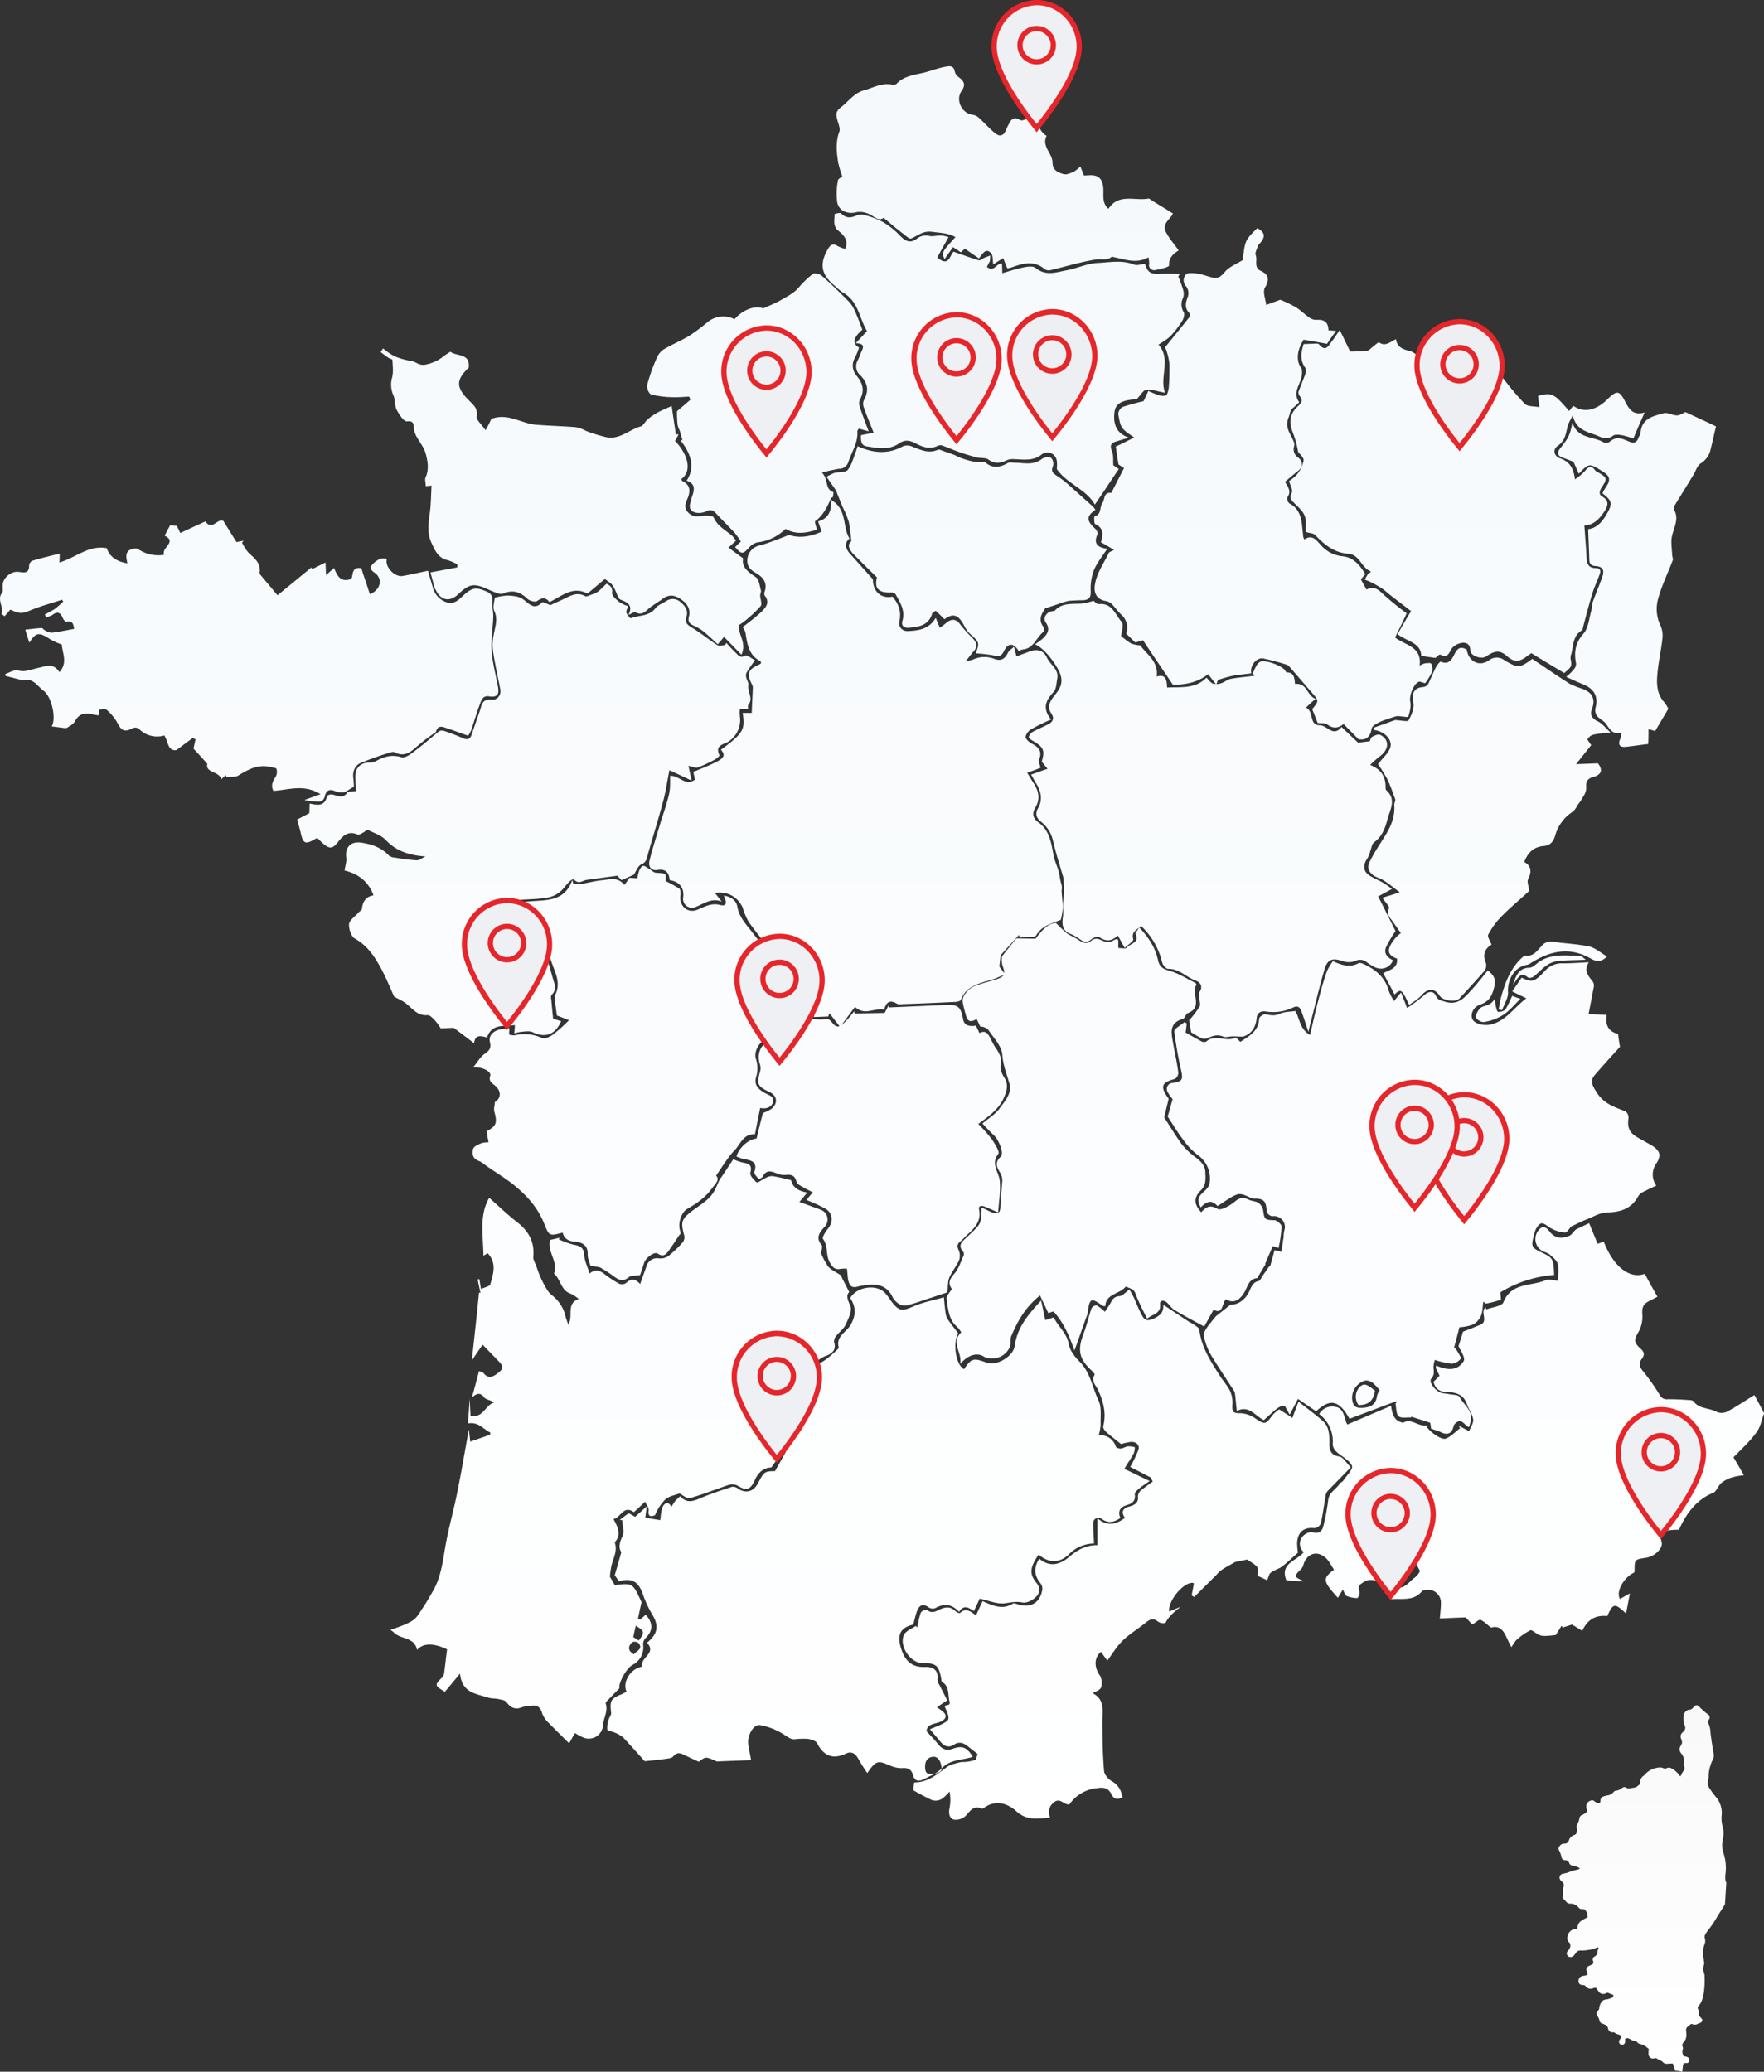 <?xml version="1.0" encoding="UTF-8"?>
<svg xmlns="http://www.w3.org/2000/svg" xmlns:xlink="http://www.w3.org/1999/xlink" viewBox="0 0 640.38 751.96">
  <rect x="0" y="0" width="640.38" height="751.96" fill="#333333" stroke="none"/>
  <defs>
    <style>.cls-1{fill:url(#Dégradé_sans_nom);}.cls-2{fill:url(#Dégradé_sans_nom_2);}.cls-3{fill:#eef0f4;}.cls-4{fill:#e5262b;}.cls-5{fill:#edeff3;}.cls-6{fill:#e4272a;}</style>
    <linearGradient id="Dégradé_sans_nom" x1="-181.89" y1="1140.66" x2="-181.89" y2="1141.66" gradientTransform="translate(116863.8 -726501.21) scale(640.74 636.94)" gradientUnits="userSpaceOnUse">
      <stop offset="0" stop-color="#f5f9fc"></stop>
      <stop offset="1" stop-color="#fff"></stop>
    </linearGradient>
    <linearGradient id="Dégradé_sans_nom_2" x1="-183.81" y1="1141.07" x2="-183.81" y2="1142.07" gradientTransform="translate(11768.86 -151209.56) scale(60.78 133.06)" gradientUnits="userSpaceOnUse">
      <stop offset="0" stop-color="#f9f9f9"></stop>
      <stop offset="1" stop-color="#fff"></stop>
    </linearGradient>
  </defs>
  <title>Fichier 1</title>
  <g id="Calque_2" data-name="Calque 2">
    <g id="TRADING_PRODUITS_SIDERURGIQUES" data-name="TRADING PRODUITS SIDERURGIQUES">
      <g id="France-map">
        <path id="Path_3371" data-name="Path 3371" class="cls-1" d="M341.86,641.86c-.3-3-1.6-4.4-3.2-4.2-2.2.2-3,2-2.8,4.2.1,1.8,1,2.2,2.6,2,2-.1,3.5-.8,3.4-2m35.2-77.6c-3.2,4.7-3.5,7-.7,10.4a3.52,3.52,0,0,1,0,4.7c-1.2,1.3-3.5,2.6-5.1,2.3-2.4-.5-4.4,0-6.6.3-2.8.3-5.7-1-9-1.7l-2.1,4.5c-1.9-1.2-3.6-2.5-5.4.3-2.8-3.1-5.7-3-8.8-1.3a2.7,2.7,0,0,1-2.3-.4c-2.2-1.5-3.4-.6-4.2,1.5-.5,1.5-.9,3.1-1.3,4.8-4.8,1.1-6,3.8-4.4,8.8,1.4,4.3,3.8,6.8,8.7,6.6,2.8-.1,4.9,1.1,4.5,4.5a3.29,3.29,0,0,0,.6,1.9c1,1.9,2,3.9,2.9,5.7-1.5,1-2.5,1.7-3.7,2.5.9.7,1.4,1,1.9,1.4,1.8,1.4,1.6,2.8-.5,3.8s-5,.7-5.2,3.5c1.6,1.8,3,3.2,4.2,4.7,1.4,1.8,3,2.5,5.3,1.7,3.5-1.3,5.2-.5,7.3,2.9-3.8,1.3-8.2.8-11.4,4.3-1.7,1.8-4.3,2.7-6.5,3.9-1.7.8-3.2.7-3.8-1.5s-1.8-2.8-4.1-2.6a10.23,10.23,0,0,1-4.2-.9c-4.4-1.9-5.1-2-8.3,2.7-1.2-1.7-2.3-3.5-3.4-5.4s-2.5-2.5-4.3-1.7c-4.8,2.3-8.1.9-10.5-3.7-.4-.9-2.1-1.4-3.3-1.6a23.58,23.58,0,0,0-4.6.1c-1.6.2-2.6-.7-3.9-1.5a23.88,23.88,0,0,0-8.9-3.6c-2.5-.4-4.8,3.9-4.3,7.1.3,2,.7,3.9,1,5.6-4.3.2-8.3.3-12.3.5a.76.76,0,0,1-.5-.2c-3.7-1.6-3.7-1.6-6.2.3-1.9-.9-3.7-1.7-5.5-2.6-1.5-.7-2.5-.8-3.8.7-.6.7-2,.7-3.1.9-2.1.3-4.2.5-7.2.8-2.1-2.3-4.9-5.5-7.8-8.6a11.4,11.4,0,0,0-3.4-1.9c-.8-.4-2.3-.5-2.4-1a9,9,0,0,1,.5-3.6c.2-.8,1-1.7.9-2.4-.5-4.5-.2-5.2,3.8-6.8l1.8-.9c-1.6-3.5,1.4-8.4,5.6-9.1-.8-3.3,5.5-4.9,1.8-8.7,4-3.2,4.4-6.2,1.9-10.3a38.25,38.25,0,0,1-3.4-7.4c-1.6-4.5-4-5.9-8.7-4.6-.5-.8-1-1.5-1.5-2.2.8-2.7,1.5-5.2,2.4-8.4-1-1.4-.8-3.3.4-5.7.8-1.6,0-3.9-.1-5.9l-.9-.1c1.1-.8,2.1-1.6,3.3-2.4.7.4,1.5.8,2.3,1.3,1.2-1.1,2.4-2.1,4.2-3.8-.2,1.7-.3,2.7-.5,4.1l5.4.9c.3-1.9.3-3.5.9-4.8s2-2.3,3.2,0a16.45,16.45,0,0,1,1.4-2.2c.6-.6,1.2-1.2,1.8-1.7,2.1,2.5,4.3,2,6.9.9,3.9-1.7,7.9-3,11.9-4.3a2.93,2.93,0,0,1,2.2.7c2.8,1.8,5.5,1.1,7.1-1.8,2.4-4.5,2.4-4.5,6.3-4.6,1.3-2.3,2.4-4.3,3.6-6.4,1.5-2.7.8-4.7-1.5-6.5-.6-.5-.6-1.8-1.1-3.5,2.4,1.4,7.8.9,8.8-.4a4.19,4.19,0,0,0,.6-3.1,50,50,0,0,0-2.6-7.4,1.83,1.83,0,0,1,1.4-2.8c3-.8,4.4-2.9,5-5.7.4-2.1,1.8-3.2,3.5-4.2a36.37,36.37,0,0,0,4.8-4c.3-.2.7-.7.6-1-1-3.8,2.5-5.3,4.1-7.7,2.1-3.3,2.4-6.7.1-10.1,2.3-4.1,9.4-5.2,12.6-1.9a18.6,18.6,0,0,1,2.1,2.8c3.1,4,3.9,4,8.5,2,3.2-1.4,6.8-2,10.8-3.2.2,2.3.4,4.3.7,6.3a7.22,7.22,0,0,0,.9,2c1.2,1.7,2.4,3.2,3.6,4.8-2.1,3.7-.8,11.5,2.1,13,2.8-4,3.3-4.2,8.4-2.3,3.4,1.2,9.5-2.3,10-6.1.9-6.5,4.6-11.2,9.6-16.5.6,2.7,1,4.8,1.5,7.1l3.1-1c1.5,3.3,4.7,5.6,5.4,9.6.4,2.3,2.1,4.6,3.8,6.3,4.1,4,4.8,9.6,7.1,14.4,1.1,2.4.6,5.7.7,8.6a17.78,17.78,0,0,1-.7,3.9,5.78,5.78,0,0,1,6.2,4.1c.2.5,1.3.8,2,.7s1.6-.7,2.4-.8a10.68,10.68,0,0,1,2.5.3,5.87,5.87,0,0,1-.4,2.3c-.9,1.7-2.1,3.4-3.4,5.6,2.4,1.1,5.2,2.5,9.2,4.4-1.6,1.1-2.8,1.9-3.9,2.8-.6.5-1.6,1.4-1.5,2,.4,2.9-1.4,3.5-3.6,4.2-1.9.7-2.6,2.4-1.6,4.4-2.3,1.6-4.5,2.1-6.9.3a1.93,1.93,0,0,0-2.7.5,2,2,0,0,0-.3,1.1c0,2.4.2,4.8.3,7.4a12.79,12.79,0,0,0-9.2,4c-3.2,3-7.1,3.3-10.9,0ZM507,508.56c-5.7,2.1-11.4,4.3-17.1,6.4-3.7-6.7-7-7.5-12.1-2.7l-6.6-4.5-3,5.7c-.7-1.2-1.2-2.2-1.8-3.2-2.1.2-2.1.2-7.6,5.2-3.2-1.6-5.5-5.6-9.8-3.3-.3-2.5-.4-4.5-.7-6.5a5.64,5.64,0,0,0-1.1-2c-2.6-4.1-5.4-8.2-7.9-12.4a24.5,24.5,0,0,1-2.3-6.4c-.2-.8.5-2,1.1-2.9,1-1.5,2.3-2.9,3.3-4.2l5.3-4.2c2.5.1,5.3-1.6,6.8-4.8.8-1.7,1.3-3.4,3.5-3.8.4-.1.8-.9,1.1-1.5.8-1.2,1.7-2.4,2.5-3.6.2-.2.6-.4.6-.6.5-1.8,1-3.6,1.5-5.5l2.5.6c.3-1.9.5-3.7.8-5.4a10.07,10.07,0,0,1,.3-2.5,3.94,3.94,0,0,0-4.4-5,2.51,2.51,0,0,1-2-1.6c-.3-2.8-.3-5-4.5-4.8-1.8,0-4.2-2.4-6.6-1.4s-4.5,2.7-6.8,4.1c-2.2-2.5-4.1-1.6-6.1.5-1-1.9-1.3-3.4.4-5,1.1-1.1,2.6-2.3,2.8-3.7a10.41,10.41,0,0,0-4.4-10.4,27,27,0,0,1-5.4-5.8c-1.9-2.5-3.5-5.2-5.4-8.1.5-1.6,1.1-3.9,1.8-6.3a14.65,14.65,0,0,1-1.7-2.4,2.23,2.23,0,0,1,.5-3.1,2,2,0,0,1,1.3-.4c3.4-.5,3.7-1.2,3-4.5a136,136,0,0,1-2.5-14.2c-.1-1,2.4-2.2,3.7-3.4.3.2.5.3.8.5-.1,1.1-.2,2.2-.4,3.3,1.9,1.1,3.9,2.2,5.9,3.3a2.21,2.21,0,0,0,1.6,0c3.2-2.9,7.2.3,10.6-1.4.3-.1,1.1.9,1.8,1.5,3.1-2.1,6.6-3.8,6.8-8.4,0-.6,1.6-1.8,2.3-1.6,1.8.3,3.3.7,5.2-.2,1.7-.8,3.9-.7,5.6-1,1.7,2.6,1.5,6.5,5.4,8.7,1-4.4,1.9-8.5,3-12.6.9-3.5,1.9-7.1,3.1-10.5a20,20,0,0,1,2.2-3.7c3.3,1.6,6.3,2.4,9.4.7.5-.2,1.4.2,2.1.5,4.1,2,7.4,4.7,8.7,9.4a17.94,17.94,0,0,0,2,3.9c.9-1.2,1.6-2,2.5-3.1.8,1.9,1.4,3.5,2.2,5.6a57.26,57.26,0,0,0,6.3-4.7c1.5-1.4,3.3-1.6,4.2.3.7,1.6,1.7,1.6,3.2,2.1,5.1,1.6,7.5-1.9,10.2-4.8,1.9-2.1,3.6-4.3,5.4-6.5,2.4,1.8,3.1,3.3,2.2,6.6s-2.2,4.8-5,5.8c-2.4.8-3.6,3.4-2.8,5.2s4.1,2.4,6.1,2.1c5.9-1,8.8-6.1,13.5-9.6-1.8-.9-3.3-1.6-5.1-2.5,1.2-1.8,2.3-3.4,3.4-5,3.7,1.8,4.7,1.6,8.4-2.4a8.22,8.22,0,0,1,6.6-2.8c2.9,0,5.8-.2,9.4-.4-2.1,3.3.1,5.2,1.6,7.3a3,3,0,0,1,.2,1.6c-.6,3.2-1.2,6.4-1.9,9.9l6.6.3c-.7,3.8.8,6.2,4.1,6.9.2,1.7.4,3,.7,4.7-2.9,3.2-6.1,6.7-9.2,10.3-1.9,2.2-.6,4.2,1,6.6,2.6,4,6.5,5,10.3,6.6a2.9,2.9,0,0,1,1,2.3c-.5,3.5.3,5.4,3.3,7.1l4.8,2.7c3.2,1.9,4,3.6,2.1,6.6a6.9,6.9,0,0,0-.1,8.2,44.94,44.94,0,0,0-4.4,2.1,4.74,4.74,0,0,0-2.1,1.6c-2.4,4.5-6.2,5.9-11.2,6-2.7,0-5.3,1.7-8,2.7-1.7.7-3.4,1.6-5.2,2.4-.6.6-1.4,2.1-2.2,2.2a11.43,11.43,0,0,1-4.7-1.3c-1.4-.6-2.9-2.3-4-2s-2.2,2.3-2.5,3.7c-1.3,5-1.2,5,3.4,7.2,3.3,1.6,3.6,2.2,3.8,7.8a44,44,0,0,0-19.5,6.3c0,1.1.3,2.6.1,2.7a35.78,35.78,0,0,1-5.4,1.4l-.9-.7c-.3,1.7-.2,3.6-.9,5.2a6.43,6.43,0,0,1-3.1,3.2,18.62,18.62,0,0,1-4.7.9c-.6,2.5-1.2,4.5-1.9,7.3a6.89,6.89,0,0,1,1.1,1.3c.5.9,1.6,2.5,1.3,2.8A4.77,4.77,0,0,1,527,495a31.07,31.07,0,0,1-6.1-1.4,8.68,8.68,0,0,0-.5,2.8c.1,1.5.4,2.6-.8,4-1.1,1.2,1.6,4.7,3.8,5.2.8.2,1.7.2,2.6.4,1.4.3,3.5.2,3.9,1.1,1.5,2.9,5,4.9,4,8.9-.2.6-.4,1.3-.6,2-1.7-.6-2.5-3.3-4.7-1.6a2.73,2.73,0,0,0-.9,1.2c-.5,2.5-2,3.4-4.3,2.4a10.84,10.84,0,0,0-1.9-.8,15.88,15.88,0,0,1-2-.7,20.58,20.58,0,0,0-.3-2.1l-6.9-2.2v.3c-1.6-.1-3.7.4-4.6-.5s-.8-3.1-1.1-4.7c.3.1.3-.3.4-.7Zm-6.1-3.9a19.47,19.47,0,0,0-2.4-2.6,4.27,4.27,0,0,0-2.7-1,6.48,6.48,0,0,0-4.9,7.1c.4,2.5,1.5,3,4.1,2.8,2.9-.2,4.5-1.4,4.9-4.3a5.38,5.38,0,0,1,1-2Zm-329.6,2.6c.9-3.1,1.7-6.2,2.6-9.6.6.3,1.3.3,1.6.7,1.6,2,3.1,1.6,4.9.3,2.4-1.8,2.6-2.6.5-4.7-1.8-1.9-3.6-3.7-5.7-5.9l-3.9,5.7c.9-8.4,1.8-16.5,2.6-24.6.2,0,.3.1.5.1-.3-1.6-.7-3.3-1-4.9l.6-.1c.2,1,.3,1.9.6,3.6,1.4-.6,3.2-1,3.4-1.7,1-3.7,2.5-7.7-1-11.3a9.88,9.88,0,0,1-1.5.9c-.1-7.3-1.6-14.7,2.1-21,3.3,2.9,6.6,6.1,10.2,8.9,4.1,3.2,6.3,7.1,5.8,12.5-.1,1.2.8,2.4,1.2,3.7a43.42,43.42,0,0,0,2,5c1,1.9,2,4.1,3.6,5.3a13.39,13.39,0,0,1,5,8.1c.3.8.6,1.7.9,2.5,2-3.1-1-7.5,3.8-9.3a18.08,18.08,0,0,0-2.9-1.9c-3.6-1.1-3.6-5.2-6.1-7.3,1.7-4.3-2.6-7.9-1.4-12.2,1-.2,2.2-.5,3.4-.8l-.2.6a32.38,32.38,0,0,0,5.2,1.9c2.3.4,3.9,1,4,3.8.1,2.1,1.2,4.2,1.9,6.7,2.6-2.1,4.3-.7,6,.6a39.41,39.41,0,0,0,4.8,3.1,2.87,2.87,0,0,0,2.4-.2c1.7-1.6,3.2-1.9,5.2.3.9-2.7,1.7-4.7,2.4-6.8a4,4,0,0,1,4.5-2.5,5.16,5.16,0,0,0,3.4-.9,41,41,0,0,0,5.2-5,3,3,0,0,0,.5-2.4c-1.4-5.1-1-6,3.2-9.2,3-2.2,6.4-4.1,8.1-7.7.8-1.6,1.3-3.3,2.2-4.3l4.3-6.5a19.57,19.57,0,0,0,3.4,1.2c2.1.4,3.6.7,2.8,3.7-.3.9,1.2,2.6,2.3,3.5.4.3,1.9-1,2.9-1.4a5.77,5.77,0,0,1,2.6-.9c2.2.3,4.4.9,7,1.5.5,2.6,2.7,4,5.9,4.5-1.1,1.2-1.8,2.2-2.9,3.4,1.9.7,3.4,1.2,4.9,1.8,1,.3,2,.7,3,1.1a3.74,3.74,0,0,1,2,5,3.8,3.8,0,0,1-.9,1.3c-1.8,2-3.1,3.9-.9,6.5.4.5-.1,1.7-.2,3a26.4,26.4,0,0,0,2.5,4.7c1.1,1.3,2.8,2,4.6,3.2.7,1.4,1.8,3.6,3.1,6.1-1.3,1.3-.5,2.9.4,5.1.7,1.7-.7,4.6-1.7,6.7-.7,1.6-2.3,2.7-3.4,4.1a3.1,3.1,0,0,0-.8,2.3c.9,2.6-.7,4.1-2.5,4.8a10.56,10.56,0,0,0-7,8,4.68,4.68,0,0,1-2.2,2.4c-4.3,2.1-4.9,3.6-2.8,8.1.8,1.8,1.7,3.4,2.6,5.1a6.48,6.48,0,0,1-8.1.7,22.56,22.56,0,0,0-1.1,2.2c-.3.7-.6,1.4-.9,2.2.4.4.8.7,1.1,1,3.4,2.3,2.7,4.8.1,8.2-.6.8-1.2,1.7-2,2.8-2.6,0-4.7,1.7-5.9,4.4-1.7,3.8-3.1,4.2-6.5,2.1a4.41,4.41,0,0,0-3-.2c-4.8,1.6-9.4,3.5-14.2,4.8-1.1.3-2.7-1.2-3.7-1.7-1.9.7-3.9,1-5.2,2.2a17.56,17.56,0,0,0-3.7,5.7c-1.1.4-2.7,1-2.3-1.8.1-.9-.8-1.8-1.3-3.1-1.5,1.4-2.7,2.6-4.1,3.8-3.8-2.7-4.7,2-7.4,2.5,1.6,2.9,2.9,5.5.6,8.3-.1.1-.2.2-.1.3,1,2.9-.5,5.5-1.2,8.2a36.34,36.34,0,0,0-.6,4.1c.4.7,1.1,1.9,1.8,3.1,6.5-.8,6.5-.8,9.7,6.2-.6,2.5-.9,4.2-1.3,6a6.89,6.89,0,0,1,.8.3c.7-.6,1.4-1.2,2-1.8,2.8,3.1,2.7,5.9-.2,8.7a3.11,3.11,0,0,0-.7,2.4,7.1,7.1,0,0,1-3.6,7c-2.5,1.1-5.6,7.1-5,8.6-1.8,1.8-3.2,3.3-4.7,4.8-.2.2-.4.6-.3.8.9,2.8-.8,5.2-1,7.8a5.13,5.13,0,0,1-5.3,4.9,5.37,5.37,0,0,1-2.1-.5c-.9-.4-1.7-.9-2.8-1.5-.8,1.4-1.5,2.7-2.1,3.7-2.5-2.5-5-4.9-7.4-7.4a9.16,9.16,0,0,1-2.4-3.5c-.6-2.4-2-3.1-4.2-2.7a12.61,12.61,0,0,0-2.8.4c-2.5,1.1-4.3.5-5.9-1.7-.5-.7-1.7-.9-2.7-1.1-1.2-.3-2.5-.2-3.7-.5-4.4-1.5-9.8-1.6-10.5-8.8-2.3,2.8-3.9,4.7-5.5,6.6-3.8-2.3-3.8-2.4-.9-5.3a2.73,2.73,0,0,0,.6-1.2c.4-2.9.7-5.9,1.1-8.9-4.8-2.3-8.6-2.4-10.9.2-.9-4.8-6-3.7-8.5-6.4a3.6,3.6,0,0,0-1.2-.8c2.8-1.1,5.6-1.9,8-3.4,1.5-.9,2.6-2.8,3.6-4.4,1.4-2,2.6-4.2,3.9-6.4,3.1-5.4,3.6-11.5,4.7-17.4s2.7-11.6,3.9-17.4c1.6-7.8,2.9-15.6,4.4-23.8.2,1.5.3,2.6.5,4.4l7.2-2.5c0-.3.1-.5.1-.8-2.5-1.1-4.2-4-8.1-3.3.2-3.1.4-6,.6-9,.1,2.1.2,4.2.3,6.2,4.7,1,5.3-3.9,8.6-4.8-1.3-.9-2.9-1-3.6-1.8-1.4-2-2.8-1.5-4.5,0Zm58.8,93.2c1-1.3,3.5-1.9,1.7-4.1a2.41,2.41,0,0,0-2.3-.3c-1.3,1.3-1.9,2.9.6,4.4Zm1.8-5c2.2-3,2.1-3.4-1.1-5.4q-.45,1.95-.9,4.2a15.08,15.08,0,0,1,2,1.2Zm27.6-271.4,2.5,3.2c-3.7-1.5-6.5.8-9.6,2a3.24,3.24,0,0,1-4.4-3.5c.5-3.4-1.3-5.8-4.9-6.3-.2-2.7-1.4-4.2-4.4-3.7-2.5.4-3.4-1.4-2.9-3.4,1.1-4.6,2.6-9,3.9-13.5,1.1-3.6,2.4-7.1,3.2-10.7.5-2.1.3-4.4.4-6.6,3.5,0,5.6,4,9,1.4-.2-.9-.4-1.8-.6-2.8,2.9-1.2,5.9-2.3,8.7-3.8,1.5-.8,3.5-2,1.3-4.2,8.1-6,8.9-7.3,7.9-13.4h3.3c.1-3.1.3-6.2.4-9.2a2.84,2.84,0,0,0-.4-1.3c-1.9-3.7-1.3-5.3,2.6-7a3.51,3.51,0,0,0,.8-.5c-.1-.3-.1-.7-.3-.8-4.3-2.2-4.7-6.3-5.4-10.4a5,5,0,0,0-1-1.9c2.2-1.8,4.6-3.5,6.6-5.4,1.7-1.6,3.5-3.5,1.4-6.1a1.7,1.7,0,0,1,0-1.4c1-3.1-.4-5.1-2.9-6.6-1.7-1-3.4-2.1-3.4-4.6a5.6,5.6,0,0,1,4.6-5.6c3.3-.9,6.6-2.3,10.6-3.8,3.3,1.2,7.5.8,11.8-1.2-.5-1.3-.8-2.3-1.3-3.7,3.6-1,5-3.6,4.7-7.8,6,3.4,4,9.7,6.7,14-2.2,1.9-1.3,3.9.4,5.8,2.6,2.8,5.1,5.7,8.1,9-.1,4.2,2.8,7.2,7.1,6.3,2.2,2.6,3.3,5.3,2.5,9a2.79,2.79,0,0,0,2.1,3.4,3.75,3.75,0,0,0,1.1.1c3.8-.2,7.6-.7,10-4.8.5,1.2.9,2.2,1.5,3.6a29.4,29.4,0,0,0,2.6-2c1.9-1.4,3.4-1.1,4.8.8a49.07,49.07,0,0,0,4.3,4.8c1.6,1.6,2.3,3.1.5,5-.8.9-1.5,1.9-2.7,3.4a10,10,0,0,0,2.4-.4,9.87,9.87,0,0,1,7.9-.3c2.4.9,3.8,0,4.9-2.2.3-.7,1.2-1.3,2.2-2.2.4,1.4.6,2.3.9,3.5,1.5-.6,3-1.1,4.5-1.7,2.8-1.1,5.3-.7,6.6,2.2,1.2,2.6,4.4,4.2,3.7,7.6-.3,1.7-.3,3.8-1.4,4.9-2.9,3.1-4,6-.8,9.9a65.41,65.41,0,0,0-7,3.4,4.57,4.57,0,0,0-2.3,2.8c-.1.7,1.2,2,2.2,2.5,2.5,1.3,4,2.8,2.7,5.9-.3.7.3,1.9.6,2.9-1.5.6-3.1,1.2-4.9,1.8.9,1.5,1.6,2.7,2.4,3.9,1.8,2.8,2.4,5.7.6,8.7-1.3,2.1-1,3.9.9,5.3,4.3,3,4.8,7.6,5.7,12.2.4,2,1.3,3.8,1.8,5.7.4,1.4.5,2.9.9,4.3a5,5,0,0,1,.2,2.7c.1,2.1.4,4.2.4,6.3a21.42,21.42,0,0,1-.7,4.3c-3.4,1.4-6.8,2.1-8.9,5.6-.6,1.1-3.9.5-6,.8l-.3-.9-6.6,7.3c-.1.7-.3,2.1-.5,4.2.3.4,1,1.3,2.1,2.8-1.8.7-3.3,1.5-4.8,1.9-4.5,1.4-9.3,2.2-11.3,7.4-.2.4-1.3.7-2,.7-6.5.3-12.9.6-19.4.8a3.22,3.22,0,0,1-1.7-.1c-2.6-1.6-4-.7-4.7,2.1-3.5-.8-7.1,2.4-10.6-1-1.7,2.3-3.4,4.5-5.4,7.3-1.7-2.2-2.8-3.6-3.9-5-.1.4-.3.8-.4,1.2l-5.3.2.3-.9c-2.8-3.5-4-8.1-9.3-9.8-2.6-.8-4.7-3.6-6.5-5.8-.6-.7-.2-2.8.3-3.9.8-1.7.8-2.8-.5-4.3a103.43,103.43,0,0,1-7.8-9.7,21.43,21.43,0,0,1-2.3-5.4C268.16,326.46,265.26,323.36,259.46,324.06Zm4.2-90.7c1.1,1.3,2.2,2.4,3.4,3.6.9.8,1.6,2.1,3.4,1,.7-.4,2.5,1.2,3.6,1.7a45.66,45.66,0,0,0-2.9,4.2c-1.2,1.8.7,3.6.5,4.7-.5,2.5,1.9,4.9,0,7.2-.3.3-.1,1.1-.1,1.7l-3-.1a12.19,12.19,0,0,0,0,2.7,9.35,9.35,0,0,1-4.1,9.1c-1.8,1.1-5.1,1.3-3.3,5,.1.2-1.1,1.2-1.8,1.6a47.83,47.83,0,0,1-6.1,2.8c-.8.3-1.9-.3-3.4-.6.4,1.7.7,3.2,1.2,5.4-2.9-1.4-5.3-2.5-8.1-3.8-.8,4.1-1.3,7.8-2.3,11.4-1.8,6.8-3.9,13.4-5.8,20.2a3.32,3.32,0,0,1-2.1,2.6c-1.2.5-1.9,2.5-2.7,3.7-1.3.6-2.6,1.2-4.5,2-.2-.2-.9-1-1.5-1.6-3.8.5-7.4,1-11.1,1.5-1.5.2-2.8,1.7-4.5,0-.9-.9-2.9,1.9-3.8,2.9a9.78,9.78,0,0,1-5.3,3.4c-3.9.8-8,.7-12.9,1.1,2,2.2,3.4,3.7,5,5.4-.4,3.2.4,4.7,3.7,6.5a2.34,2.34,0,0,1,1,1.2c1.5,4.9,3,9.9,4.4,14.9.6,2.2,1.8,4.4-.4,6.4a2.07,2.07,0,0,0-.1,1.4c.2,2.2.4,4.4.7,7.2l2.9.9c-2.1,4.9-5.8,6.2-10.3,4-1-.5-2.5-.3-3.7-.2a15.94,15.94,0,0,0-3,.6c.1-1.1.2-1.9.2-3-3.9.6-8.3-.7-10.1,4.5-2.1-.5-4.3-1.3-4.7,2.1-2.6-2-5-3.8-7.4-5.6l-4.7.2a23.22,23.22,0,0,0-2.2-3c-.7-.7-1.7-1.8-2.5-1.8-4.1.4-5.9-3-8.7-4.8-1.1-.7-2.2-1.2-3.5-1.9-1.5-3.3-3-7-4.9-10.5-2.3-4.2-4.9-8.1-9.4-10.6-1.3-.7-2.2-3.5-2.1-5.2.1-1.4,2.1-2.7,3.2-4,.5-.6,1.5-1.1,1.5-1.7.3-2.5,1.4-4.3,4.2-4.8-2-5.4-6-7.9-10.5-9,.2-1.7.8-3.2.6-4.7-.5-3.7,1.6-6,5.5-5.4s7.3,1.8,10,4.7a3.77,3.77,0,0,0,2.1.7,71.06,71.06,0,0,0,7.9,1c.9.1,1.9-.8,3.3-1.4-6.1-.4-10.7-2-14.5-6-1.6-1.7-4.2-2.5-6.4-3.6-.4-.2-1.1.6-1.7.9s-1.6,1-2,.8c-3.1-1.4-5-.1-7,2.4-2.5,3.3-3.6,3-7.7-1.2a6.72,6.72,0,0,0-1.2.6c-3,1.7-3.9,1.4-4.7-1.9-.4-1.6-.8-3.2-1.4-5.4,1.1-.6,2.5-1.3,4.4-2.3,0-.8.1-2.1.1-3.5,2.6.5,5.5,1.3,6.3-2.7.1-.3,1.2-.7,1.8-.6,1.9.3,3.9,1.8,5.6-.7.4-.5,1.8-.3,3.1-.5-.1-1.8-.2-3.5-.2-5.2-.1-3.1,1.7-5,4.8-5.2a5.28,5.28,0,0,0,2.5-.4c3-1.7,5.8-2.6,9.5-1.5,1.5.4,3.9-1.6,5.6-2.9,2.8-2.1,5.4-4.5,8.1-6.6a2.5,2.5,0,0,1,1.9,0c2.3.8,4.5,1.6,6.7,2.6,1.4.6,2.4.5,3-1l3-8.7c.8-2.1.7-4.7,4.4-4.3,1.8.2,3.6-1.4,3.1-3.9-.9-4.5-1.9-9-2.6-13.6a16.66,16.66,0,0,1,.2-5.9c.5-3,1.7-5.8.2-8.9-.6-1.4.1-3.3.2-4.7a20.07,20.07,0,0,1,4.9-.8c1.8.1,3.9.3,5.3,1.3,2.3,1.6,4,4.2,7,1.2.3-.3,1.7.5,3,1,1.6-.8,3.8-1.7,6-2.8s4.2-1.8,6.6-.5c.6.3,1.6-.3,2.5-.6a7,7,0,0,0,2.3-1.1c1-.8,1.9-1.8,3-2.8,1.1.6,2.3,1.2,2,3.4-.1,1,1.6,2.4,2.7,3.3A12.32,12.32,0,0,0,228,220c-.2.8-.8,1.7-.6,2.4s1.4,2.1,1.6,2c3-1.2,6.7-.6,9-3.7.9-1.1,2.5-1.7,3.8-2.5a4.1,4.1,0,0,1,5.3.4c1.7,1.4,2.8,3,2.1,5.3-.6,2,.2,2.8,1.8,3.8,3.2,1.9,6.1,4.3,9.3,6.4.7.5,1.9.1,2.9.1a2.77,2.77,0,0,1,.5-.8Zm206.5,14.9c4.4-.5,4.2,4.3,7.4,5.4-1.4,1.2-2.3,2-3.5,3.2,3,1.3,1,6.4,5,6.4,2.8,0,4.9,4.5,7.9.6l6,5.7c1-.1,2.5-.3,4.3-.5.1-.3.3-1.3.8-1.6.9-.5,2.3-1.1,3-.7,3.5,1.8,3.2,5.5-.5,8-1.1.9-2.2,1.9-3.2,2.9,4.1,1.6,5.6,4.3,5.6,8,0,.4,0,.9.2,1.1,3.8,3.4,1.5,6.9.5,10.6-.9,3.4-2,6.3-4.9,8.4-.8.6-.9,2-1.3,3a9.61,9.61,0,0,1-1.1,2.8c-1.6,2.3-1.6,4.6.6,6.1,1.6,1.1,3.5,1.8,5.2,2.8a29.55,29.55,0,0,1,3.1,2.2c-1.8,1-3.5,1.9-5,2.7,2.3,4.5,4.3,8.5,6.3,12.6a41.92,41.92,0,0,0-3.4,5.8c-1,2.3.5,3.8,2.5,4.8a4.69,4.69,0,0,1-6.1,2.7h-.1a20.74,20.74,0,0,1-3.2-1.9,3.78,3.78,0,0,0-4.4-.5,6.9,6.9,0,0,1-4.7-.1c-3.6-1.1-5.3-.6-6.4,3.2-1.9,6.5-3.4,13-5.1,19.6-.2.7-.4,1.5-.7,3-1-3-1.7-5.2-2.5-7.4-.5-1.4-1.2-2.3-3-1.5a16.58,16.58,0,0,1-9.8,1.5c-1.7-.3-3.3.2-3.5,2.4-.3,3.3-1.9,5.8-5,6.7-1.2,0-2.5-.1-3.7-.1s-2.5.5-3.4.1c-2.1-.9-3.9-.3-5.8.6a3.06,3.06,0,0,1-2.3-.1,33.54,33.54,0,0,1-3.6-2.1c-.2-1.6-.5-3.2-.7-4.3a44,44,0,0,0,3.8-5c.4-.8-.1-2.1-.1-3.1,0-.7-.3-1.6,0-2.1,1.5-2.2.3-3.7-1.5-4.3-3.4-1.3-5.9-4.3-9.9-4.2-.7,0-1.9-1.4-2.1-2.3a26.37,26.37,0,0,0-7.7-13.3c-1.4,1.5-3.6,2-2.8,4.8.2.7-1.9,2.1-3.1,3.2-.9-1.6-1.6-2.9-2.5-4.5-2.3,2.2-4.4,2.2-6.7.6-.5-.4-2,.1-2.7.6-1.5,1.4-2.7,1.4-4.3.2a17.52,17.52,0,0,0-3.5-2c-3.1-1.2-3.1-3.6-2.7-6.4.2-1.5-.1-3.2,0-4.7s.4-3.1.4-4.5-.1-2.8-.2-4.2a4.25,4.25,0,0,0-.2-1.1c-1.3-4.4-2.7-8.8-3.7-13.2a11.81,11.81,0,0,0-4.3-6.6c-1.7-1.4-2.2-2.9-1-5,1.6-2.9,1.1-5.7-.5-8.5-.7-1.1-1.3-2.3-2.1-3.6,2.1-.7,3.8-1.4,6-2.1-.8-1-1.5-1.8-2.1-2.6,1.2-4.2.7-5.3-3.5-7.7-.5-.3-1.3-1-1.2-1.3a3,3,0,0,1,1.2-1.7c1.9-1.1,4-1.9,5.9-2.9,1.7-.9,2.2-2.2,1.1-3.8-1.6-2.4-.7-4.2.8-6.2,1.7-2.2,3.5-4.1,2.6-7.6-.8-3-5.6-9.9-9.4-11.4a23.22,23.22,0,0,0,3-2.2c1.6-1.6,2.7-3.3.9-5.8-1.1-1.5.3-3.7,2.3-4,.4-.1.9,0,1.1-.3,2.8-3,6.6-2.2,10-2.5a26,26,0,0,0,4-1c.4.3,1.2,1.3,1.9,1.2,4.9-.5,6,3.9,8.3,6.5.9,1-.1,3.7-.2,5.1a30.72,30.72,0,0,0,3.6,2.7,12.85,12.85,0,0,0,3.4.7c2.1,3.2,6.7,5.7,5.9,11.3,3.6-1,3.6,1.5,3.8,4,5-.3,10.2.6,14.3-3.6.9.9,1.5,1.9,2.4,2.2a5.14,5.14,0,0,0,3-.2c1.2-.4,2.3-1.4,3.6-1.6,2.8-.5,5.7-.7,8.5-1.1l-.8-.8c.8-1.4,1.3-3.2,2.5-4.1,1.6-1.2,8.3,1.2,9.4,3.1.1.2.3.6.5.6C470,244.06,469.86,246.36,470.16,248.26Zm59.3,240.3c.5-1.6,1.1-3.4,1.6-5.2,1.8-.7,4.1-1.6,6.3-2.5,3.1-1.3-.2-4.7,1.9-6.3.1.2.2.5.3.7,2.1-.8,5.6-1.1,6.2-2.6,2.9-7.3,10.1-5.7,15.3-8,1.2-.5,3,.1,4.4.2.1-2.2.5-4.2,0-6.1-.3-1.3-1.8-2.4-2.9-3.4a6.81,6.81,0,0,0-2.1-1,5,5,0,0,1-2.7-6.6,4.2,4.2,0,0,1,.9-1.4c1.4-1.7,2.8-.8,3.8.6,2,2.6,4.5,2.7,7.2,1.6.8-.3,1.3-1.3,2.4-2.3l4.8-2.3c1,2.4,2,4.9,3.1,7.5l2.2-.8c3.5,9,9.3,13.7,14.9,11.7,1.4,2.6,2.9,5.3,4.6,8.3-1.5.8-2.5,1.3-3.6,1.9-1.7,1-2,2.3-1.9,4.3a11.66,11.66,0,0,1-1.1,6.1c-1.9,3.2-2.2,4.1.5,6.6,1.4,1.2,1.5,2.3.4,3.7-1.3,1.7-.7,3.1.6,4.6a79.49,79.49,0,0,1,5.9,8.4,2.75,2.75,0,0,0,2.9,1.6q3.75,0,7.5.3c.7,0,1.6.1,1.9.5,2.1,2.8,5.7,2.3,8.4,3.8a4.59,4.59,0,0,0,3.8-.1c3.4-1.8,6.6-4,9.9-6,1.2,2.2,2.3,4.2,3.3,6.2.1.2.3.4.2.5-.9,2.3-1.3,5-2.8,6.9-2.3,3.2-5.3,5.9-8.3,9,1.2,2,2.3,3.9,3.8,6.5a25.69,25.69,0,0,0-4,.7,11.85,11.85,0,0,0-4.2,2.1c-1.2,1-1.7,3.1-3,3.6-6.3,2.6-9.8,7.7-12.4,13.4a21.74,21.74,0,0,0-3.6.2c-2.4.4-3.5,1.5-2.7,4.2.7,2.3-2.6,5.4-5.9,5.8-3.9.6-3.9.6-3.9,4.7,0,.2-.1.4-.1.6-3.8,1.7-6.8,7-5.2,9.6,1.1-.6,2.3-1.3,3.6-2l-1.4,7.3c-4.1-3.9-4.7-3.8-6.8.9-4.2-.4-7.2,1.2-9.1,5.4-1.4-.9-2.7-1.7-3.7-2.3-1.2.4-2.3.7-3.4,1.1-.1-.2-.3-.5-.4-.7-.7,1.2-1.5,2.4-2.1,3.4-1.2.1-2.3.3-3.3.3a6.26,6.26,0,0,1-2.7-.3c-1.2-.5-2.6-2-3.3-1.7a23.4,23.4,0,0,0-5.1,3.6,22,22,0,0,0-1.7,2.5c-2.1-3.4-2.7-8.4-7.4-7.1-1.6-1.2-2.6-2.3-3.8-2.8-.6-.2-1.6.8-3,1.7l-2.4-2.6c-2.9.1-6,.2-9.4.4.2-2.3.4-4,.4-5.8a4.59,4.59,0,0,0-4.6-4.6,4.1,4.1,0,0,0-1.1.1c-.4.1-.9.1-1.1.3-3.1,3.9-7.5,2.6-11.4,3-1.3-3.7-1.1-4.2,2.3-4.1,3.2.1,4.5-2.5,6.6-3.9a7.23,7.23,0,0,0,1.7-2.2c-.5-1-1.2-2.2-1.8-3.4-3.9,2.2-4.7,1.9-4.8-1.2-2.8-.8-5.5-1.6-8.2-2.4-.4,2.6-.7,5.1-1.1,7.6a4.1,4.1,0,0,0-1.1.1c.6.8,1.2,1.6,1.9,2.5,1-.9,1.7-1.7,2.8-2.8a18.46,18.46,0,0,1,.4,2.3c-1.3.5-2.9,1.4-3.9,1a4.63,4.63,0,0,0-4.8.4c-1.4.8-2,1.5-1.4,3.2a3.22,3.22,0,0,1-.7,2.5,11,11,0,0,1-4-.8c-.5-.2-.7-1.1-1.3-2.3-.7,1.2-1.3,2.1-1.8,3-5.6-6.2-5.6-7-1.4-10.2-1.1-1.6-1.9-3.5-3.4-4.6-3-2.4-6.3-1.2-7.6,2.4a4.76,4.76,0,0,1-.8,1.8c-2.9,2.9-2.9,2.8.8,4.6l-6.3-.3c-2.5-6.3,3.7-7,6.3-10.3a4,4,0,0,1-.3-5.8c.8-.9,2.6-1.7,3.5-1.4,2.4.7,3.5-.5,3.9-2.2a81,81,0,0,0,1.8-9.6c.3-2.7,2.9-3.8,4.1-5.8.3-.5,1-.6,1.3-1.1,1.2-1.8,3.7-4.2,3.2-5.4-.9-2.1-3.6-3.3-5.5-5a4.32,4.32,0,0,1-1.5-2.8,12.29,12.29,0,0,0-4.9-11,5.4,5.4,0,0,1,5.4-2.7c3.8.3,3.5,4,4.8,6.5l15.9-6.8c.4,3,1.1,5.3,3.8,6,.2,0,.4.3.5.2,3-1.9,5.5,1.4,8.4.9.7,1.9,5.5,5.5,7.2,4.8,1.9-.8,3.5-2.5,5.2-3.8-.2-.2-.3-.4-.5-.6.2,0,.4-.1.5,0,1.1.6,2.2,1.2,3.2,1.7.6-1.4,1.7-3,1.5-4.3-.3-2-1.7-3.7-2.3-5.6-1.4-3.9-4.6-4.2-8-4.4-2.2-.1-3.5-1.4-4.1-3.6l2.2-2.2c-.5-1-.9-2-1.4-2.9.1-.3.1-.5.2-.8,3.9,1.7,7.7,2.1,10-1.7C532,492.66,530.16,490.16,529.46,488.56Zm-175.3,150.2c.1-.2.4-1.2.7-2.1-1.2-1-2.3-1.8-3.4-2.7-1.6-1.3-3.2-2-5.2-.7s-3.6.5-5-1.2c-1.1-1.4-2.3-2.7-3.7-4.4l3.6-1.5c1.2-.6,3-1.4,3.1-2.3.2-1.4-.8-2.9-1.4-4.7l1.6-.4c.1-.3.4-.6.3-.8-.8-2.5.1-5.7-2.8-7.5-.2-.1-.3-.7-.3-1.1-.9-4.9-1.8-5.7-6.8-5.7-4.5,0-8.8-6.6-6.6-10.5.8-1.3,2.7-2,4.2-3l.5.6a33.86,33.86,0,0,1,1.3-5.5,2.78,2.78,0,0,1,2.2-1c1.6,1.5,3.1.7,4.5,0,2.1-1,4-1.3,5.8.5.4.4,1.5.9,1.7.7,2.1-1.9,3.8-.7,5.8.9.9-1.9,1.6-3.5,2.4-5.2,3.7,1.6,7.2,3.3,11,.9.4-.3,1.3.1,1.9.3,4.7,1.4,8.1-.7,8.8-5.5a2.93,2.93,0,0,0-.7-2.2c-2.3-2.9-2.5-5.6-.4-8.9,3.8,3.2,7.5,2.2,10.9-.7,3-2.6,6.3-4.3,10.2-4.2v-9.8c3.6,3.2,6.8,2.2,10-.1-1.6-2.3-.7-3.6,1.8-4.2,1.7-.5,3.2-1.3,2.9-3.6a3.26,3.26,0,0,1,1.2-2.3c1.4-1.1,2.8-2.1,4.2-3.1-.3-.5-.5-1-.8-1.5-2.5-1.3-5-2.6-7.4-3.8a45.55,45.55,0,0,0,3-6.3c.5-1.7-.9-2.9-2.7-2.8a23.26,23.26,0,0,0-3.6.8c-2-1.6-3.7-2.9-5.3-4.3-.6-.5-1.3-1.5-1.2-2.1,1.2-4.8.1-9.1-2-13.5-.8-1.6-2.5-3.1-1.1-5.3.1-.2-.6-1-1.1-1.5-4.5-4.1-5.2-7.4-3-13.2,1.2-3.1,1.9-6.4,3-9.5a2.08,2.08,0,0,1,1.9-.9,12.78,12.78,0,0,1,2.9,2.3c.7-1.1,1.4-2.1,2-3.1.7-1.4,1.4-2.5,3.3-2.6,1,0,2-1.2,3.6-2.4.6,1,1.2,2.1,1.7,3.1,1,2.2,1.8,4.4,3,6.5.9,1.6,1.9,1.9,4,1,2.4-1.1,3.8-2.2,3.6-5.1,3.1,2.1,6,4,8.9,5.9.7.5,1.5.8,2.2,1.3s1.9,1.2,2,1.9c.7,6.2,4,11.3,7.2,16.3,1.2,2,2.8,3.7,3.9,5.8a10.21,10.21,0,0,1,.9,4.9c-.2,3,.3,3.3,3.2,3.3a10.46,10.46,0,0,1,5.3,2c3.2,2.1,3.6,2.1,5.9-1.1a11.31,11.31,0,0,1,2.6-2.3c2,1.3,3.3,2.1,4.8,3.1.8-2.3,1.4-3.8,2.2-5.9,3.2,2.5,6.1,4.6,8.8,7,2.1,1.8,2.4,4.5,2.4,7.2,0,2.5-.2,5.1,3.6,5.7,1.4.2,2.5,2.3,4.2,3.9-2.9,3-5.7,5.8-8.4,8.6a3.49,3.49,0,0,0-.8,2.2c-.6,3.2-1,6.4-1.7,9.6a2.91,2.91,0,0,1-2.3,1.7c-3.8-.4-6,1.3-6.3,5.2a23.08,23.08,0,0,0,.3,3.7c-1.8,1.6-3.7,3.4-5.7,5-1.2.9-2.9,1.3-4.2,2.3-.6.4-.7,1.5-1.3,2.7l-3.5-1.6c.5-3.2.5-3.2-3.8-5.9l-4.3.9c-1.4.8-3.3,1.8-5.1,3a10.22,10.22,0,0,0-1.8,1.8c-2.7,2.6-5.3,5.3-8,7.9l-.9-.6c.3-1.5.6-2.9.8-4.4-2.9-1.1-9.3,5.7-9,10.3,1.4-.6,2.6-1.1,3.8-1.6l.1.1c-2,1.6-4,3.2-5.2,5.6a3.39,3.39,0,0,1-2.6-.4c-1.6-1.3-2.8-1.1-4.3.1-2.8,2.3-5.9,4.1-8.5,6.6-2.2,2.1-3.8,4.8-5.7,7.4-.8-1.1-1.6-2.2-2.3-3.2-2.6,2.1-2.5,5.7-.4,8.6a5.85,5.85,0,0,1,.5,4.1c-.2.9-1.4,1.6-2.8,2,0,.2-.1.5,0,.5,4.1,2.3,3.2,6.2,3.2,9.9,0,6.1.1,12.1.6,18.1.1,1.4,1.6,3.1,2.9,3.8,2.4,1.4,3.3,3.3,3.8,5.8-1.9,1-3.2.6-4-1.1-1.2-2.4-2.9-2.6-5.4-2.2a13.8,13.8,0,0,0-9.9,5.9c-2.1.2-3.3-2.7-5.7-.7-1.8,1.6-2,3.2-1.3,5.5-4.4.3-8.3,1.2-12.2-2.3-2.9-2.7-7.3-4.4-11.6-1.4-.3.2-.8.5-1,.4-3-1.3-4.1.8-5.8,2.6a5.16,5.16,0,0,1-4.3,1.4c-1.6-.4-2-2.2-1.6-4.1a15.65,15.65,0,0,0,0-6.1,13.32,13.32,0,0,1-3,2.8,4.5,4.5,0,0,1-3.4.3c-2.3-1.1-4.6-2.3-6.8-3.6.1-.4.2-1.5.4-2.8,5,0,8.4-3,12-5.7a8.08,8.08,0,0,1,2.7-1.1,21.05,21.05,0,0,1,2.4-.6A15.67,15.67,0,0,0,354.16,638.76ZM99.26,287.06c-1-1.9-.3-3.4.8-5.1a3.67,3.67,0,0,0,.3-2.9c-.2-.4-1.5-.5-2.3-.7-4.4-1-7.9.9-11.5,3.1-1.1.7-2.9.4-4.4.6-.1-.3-.1-.5-.2-.8l-1.6,1.6c-.8-3-5.9-2.3-5.1-5.6-2-2.3-3.7-4.1-5-5.5.2-1.2.5-2.3.7-3.4-.3-.2-.7-.3-1-.5l-5.9,4.4c-3.2.5-3-3.2-4.4-5.3a9.23,9.23,0,0,1-9.3-2.5,2.36,2.36,0,0,0-2.3-.1c-2.8,1.5-4,.9-5.5-2.1a17.79,17.79,0,0,0-3.7-4.5c-.5-.5-1.8-.3-2.7-.2-.2,0-.2,1.2-.4,2.1-.8-.1-1.8-.3-2.8-.5-2.7-.6-4.5.3-5.8,2.7-.5,1-1.8,1.6-2.8,2.3a2.77,2.77,0,0,1-.9.1l-4.7-.6c1.7-2.8.1-10.6-2.9-12.9-2.2-1.6-3.9-4.9-7.4-3.8-2.2-.5-4.3-1.1-6.4-1.6-.1-.2-.1-.5-.2-.7,1.6-.5,3.3-1.7,4.7-1.3,2.6.7,4.8-.4,7.2-.9,2.8-.6,5.6-2,7.8,1.5,3.2-3.5,1-6.9.9-10a26.81,26.81,0,0,1-4.2-1.9c-4.1-2.7-5.2-2.6-7.6,1.2-.5-1.4-.9-2.9-1.5-4.7,1.8-.2,3.9-.5,6-.6.3,0,.7.6,1.1.8a5.38,5.38,0,0,0,2.5.9c2.7-.3,5.3-.9,8.2-1.4-.4-1.1-.1-3.1-2.9-2.6-.3.1-1-.7-1.2-1.2-.8-2-1.9-2.8-3.9-1.2a9.75,9.75,0,0,1-2.2.8c-.2-.3-.3-.7-.5-1,1.2-.6,2.4-1.3,3.6-2a40,40,0,0,0,3.1-2.7,4.35,4.35,0,0,1-.4-.7c-3.9,1.3-7.8,2.3-11.6,3.9-2.7,1.1-3.7,1.4-7.2-.3q-.9,1.05-2.1,2.4c-.5-.4-1.2-.8-1.1-.9.9-2.5-1.8-5.1.2-7.6.4-.5.2-1.7.2-2.5-.1-2.8,3-5.4,5.7-5.1,1.6.2,4,.9,3.9-2.3a2.26,2.26,0,0,1,1.1-1.7c3.3-1,6.6-1.8,10-2.6,0,.8,0,1.7-.1,3.2,5.9-1.7,10.6-6.4,17.2-5.2,1,3.1,3.6,4.9,7.5,5.5-.6-2.5-.9-4.7,2.2-5.3a2.92,2.92,0,0,1,1.6.1,13.11,13.11,0,0,0,9.6,2.1c-1.4-2.4,4.9-4.7.1-6.9.7-1.4,1.3-2.5,2-3.8.4,0,1.4.1,2.4.2.5.9.9,1.8,1.3,2.6,3.2-1.5,6.2-2.9,9.1-4.2,2.5,3.5,4.3-1.2,6.5-.2,1.5,2.4,3.1,5,4.8,7.7l2.6-.5c-.2.2-.4.5-.6.7a20.71,20.71,0,0,0,2.2,3.5c2.2,2.1,4.7,3.8,4.2,7.4a1.14,1.14,0,0,0,.3.8c2,2.4,4.1,4.9,6.2,7.4,4.1-3.4,8.2-6.7,12.3-10.1l.3.6,4.8-2.4c.1,1.4.1,2.7.2,4.6,1.1-1,1.9-1.7,2.9-2.6,1.1,2.6,2.2,5.4,6.2,4,.9-1.1-.1-4.6,3.7-3.9,1,3.1,2.1,6.2,3.1,9.4,3.9-1.5,4.9-5.6,1.7-7.8-1.3-.9-1.8-1.7-1-2.7a8.33,8.33,0,0,1,3-2.3,5.28,5.28,0,0,1,2.5,0c-.9,2.7,2.7,6.7,5.7,6.2s5.9-1.2,9.2-1.9c.5,1.8,1.1,3.8,1.7,5.8a7.72,7.72,0,0,0,4.9,5.6c2.6.9,4.2-.5,5.9-2.1,3.5-3.3,4.9-3.4,8.7-1.8,2.4,1,2.3,2.6,2.2,4.6-.1,1.3.3,2.7.3,4.1,0,2.2-.3,4.3-.4,6.4a40.66,40.66,0,0,0-.1,7.8c.5,4.1,1.6,8.1,2.3,12.2.4,2.6-.8,3.4-3.3,3-2.3-.4-2.9,1.5-3.4,3-1.2,3.1-2.1,6.4-3.2,9.5a16.18,16.18,0,0,1-1,1.8c-2.8-1-5.5-2-8.2-2.9-1.4-.5-2.8-.8-3.4,1.2-.1.5-.8.8-1.2,1.1a75.69,75.69,0,0,0-6.3,4.9c-2.2,2-4.3,3.2-7.2,1.9a1.74,1.74,0,0,0-1.4-.3,109.74,109.74,0,0,0-11.4,4c-2,.9-2.9,3-2.6,5.4.1,1.1.2,2.2.2,3.2-1.5.8-2.5,1.7-3.6,2a5.82,5.82,0,0,1-3.2-.4c-1.9-.8-3.2-.4-3.7,1.7-.5,2.3-2.1,2.2-3.8,2a14.87,14.87,0,0,1-3.6-.5l5.8-2.1c-6.1-3.8-11.7-1.5-17.1-1.2ZM436.06,440c1.7-1.8,3.1-2.9,6-1.2,1.2.7,4.6-1.3,6.4-2.8s3.2-1.4,5-.5c1.1.5,2.5.5,3.4,1.1a4.36,4.36,0,0,1,1.7,2.7c.4,3.4.7,3.5,4.1,3.6.9,0,2.6,1.5,2.6,2.3a52.29,52.29,0,0,1-1.1,7.8c-.8-.3-1.6-.5-2.1-.7-1,2.3-1.9,4.4-2.8,6.5h.2c-.8,1.4-1.7,2.8-2.5,4.2-.2.3-.4.9-.6.9-3.2.4-3.4,3.3-4.7,5.3-1.5,2.4-3.5,4.2-6.7,2.4-1.4,1.8-1,5.6-4.4,3.8-1.3,2.3-2.4,4.3-3.4,6.1-4-2.2-7.5-4-10.9-6.1-1-.6-1.7-1.8-2.6-2.6-1.1-1-2.7-.9-2.5.6.3,3.5-2.6,3.5-4.7,5.2-1.3-2.4-2.5-4.9-3.6-7.4-1.1-2.9-.9-3-4.2-4.2-2.2,2.8-7.2,2.5-7.4,7.1-.5-.1-.8,0-.9-.1-4.3-3.1-4.8-2.9-5.5,2.5a7.49,7.49,0,0,1-.5,1.6c-1.4,3.9-2.7,7.7-4.3,12.1-1.8-5.1-3.8-10-7.6-14.2l-1.9.6c-1-2.2-2-4.2-3-6.4-5.3,4.2-8.2,9.4-10.5,14.9-.4,1,0,2.3-.3,3.4a7,7,0,0,1-8.9,4.2,3.13,3.13,0,0,1-1-.5c-2.4-1.3-5.6-.3-8.3,2.9.9-4.1-3.6-7.8.4-11.5a10.15,10.15,0,0,0-1.3-1.8c-3.3-2.7-3.5-6.7-4-10.5-.1-1,1.1-2.1,1.9-3.5-1.5-1.8-.9-3.5.9-5.5,1.5-1.7,2.3-4.2,3.3-6.4a1.81,1.81,0,0,0-.1-1.6c-2-2.2-.5-3.6,1.1-5,.7-.6,1.2-1.2,1.9-1.8,3.5-3.4,3.5-3.4,3.7-9.2,1.4.6,2.6,1.3,3.9,1.8,1.6.5,2.8.5,2.9-1.8.1-3.3.5-6.5.7-9.8a5.42,5.42,0,0,0-.6-2.5c-1.1-2-2.5-3.8,0-6.1,1.3-1.2-.5-5.9-2.4-7.8-1.4-1.3-2.7-2.7-4.2-4.3,2.3-2,4.8-3.4,6.3-5.6,1.9-2.6,4.5-5.4,3.5-8.9s-2.3-6.6-2.6-10.5c-.2-3.1-3.1-6-5-8.9a4.16,4.16,0,0,0-3-1.3c-.4-.9-.8-1.7-1.3-2.7-2.5,1.3-3.3,1-4.1-2.1-1.2-4.6-1.8-5.5,1.2-8.5a7.44,7.44,0,0,1,2.7-1.6c2.5-.9,5-1.5,7.5-2.3,3-1,3.2-2,2.1-4.8a8.39,8.39,0,0,1-.2-3.5l5.2-6.5c2.6,0,4.7.1,7,.1,3-4.1,5.1-5.6,7.4-5.7a45.87,45.87,0,0,0,3.9,3.7c1.4,1,3.1,1.6,4.5,2.6,1.7,1.2,3.2,1.4,4.8-.2a3.18,3.18,0,0,1,2.7-.1c1.7.7,2.9,1.5,5,.3,2.6-1.5,1.4,1.2,1.8,2.8,1,0,2.7.4,3.1-.2,1.1-1.5,4.6-1.6,3.1-4.9-.2-.4.7-1.3,1.3-2.4,3.4,3.6,5.9,7.4,6.8,11.8.6,2.7,1.9,3.3,4.3,4,3.2.9,6.1,2.8,9.2,4.3a1.53,1.53,0,0,1,.5.7c-2.1,3.1,2.5,8.2-3.1,10.3-.8.3-1.1,1.9-1.8,2.1-5.5,1.6-4.1,5.6-3.5,9.4.6,3.4,1.4,6.8,1.8,10.2a2.75,2.75,0,0,1-1.2,2.2c-5,1.3-5.5,2.8-2.3,7.2-.6,2.5-1.2,4.9-1.6,6.8,2.1,3.3,4,6.4,6.1,9.4a26.17,26.17,0,0,0,4.4,4.4c2.1,1.6,4.4,3.2,4.4,6.1.1,2.3.4,4.8-1.8,6.7C433.36,434.86,433.36,437,436.06,440Zm23.6-329.3,5.1-1.9a44.14,44.14,0,0,1,5.8,2.8c1.7,1.1,3.1,2.5,4.8,3.7a4.46,4.46,0,0,0,2.6.8c2.7-.2,4.3.8,4.3,3.8l2.8.2c-1.4,1.9-2.6,3.6-3.3,4.7-3.2-.6-5.6-1-8.5-1.5-2.4,3.7-2.9,7.7-.7,10.6.9,5-4,7.8-.9,12.1-.8.8-1.6,1.5-2.5,2.3s-.9,2.2-1.3,3.1c-1.8,4,1.1,6.4,2,9.5.2.8-.4,1.7-.2,2.5a3.7,3.7,0,0,0,1.2,2.4c2.2,1.4,2.4,3.5.3,5.2-1.6,1.2-3.1,2.6-4.7,3.9,1.2,1.9,2.4,3.5.9,5.6a2.24,2.24,0,0,0,.7,2.2c4.8,2.5,4.4,7.1,5,11.4a2.77,2.77,0,0,0,.1.9,3,3,0,0,0,.4.8c2.9-2,4.4.4,6,2.1a11.87,11.87,0,0,0,7.8,4c4,.4,6.3,3.2,8.3,6.5-.4.5-1,1.1-1.6,1.9.6,1.2,1.3,2.3,2,3.7,2.8-1.4,4.4,0,6.2,1.8,2.7,2.4,5.5,4.7,8.4,6.8-1.4,3.1-2.8,5.9-4.2,8.8,3.8,2.9,9.8,3.3,8.9,10.2a9.82,9.82,0,0,1,1.8-.8c.8-.1,2.2-.3,2.4.1a3.9,3.9,0,0,1,.4,2.8,23.43,23.43,0,0,1-2.6,4.3c-.6-.2-1.3-.4-2-.6-2.1.4-3.9,5.2-3.4,7.3.4,1.7-.2,3.7-.7,5.5-.1.2-2.4-.2-4-.3a46.9,46.9,0,0,0-6,2c-1.3.6-3.1,1.5-3.3,2.5-.5,3.1-2,4.4-4.8,3.9l-5.4-5.5c-1.9,1.5-3.8,1.8-6,.1-.7-.6-2.2-.3-3.4-.5-.7-1.7-1.3-3.3-2-5,2.5-3,2.5-3-.2-6.1s-5.5-6.4-8.3-9.6a1.91,1.91,0,0,0-1-.5,77.93,77.93,0,0,0-8.3-2.2c-2.5-.4-4.9,2.7-4.3,5.4-2.3.3-4.6.5-6.8.9a52.58,52.58,0,0,0-5.3,1.5c-.2.6-.4,1.1-.6,1.7-.9-1.1-1.8-2.3-3-3.8-3.7,3-8.3,3.9-12.8,3.8-3.6-5.4-7.2-10.6-10.8-16.1l-2.8.8-3.3-3.2a6.39,6.39,0,0,0-1.9-7c-1.2-1.1-2.1-2.5-3.3-3.7a4.53,4.53,0,0,0-1.9-1.1c-3.2-.4-4.8-2.5-4.3-5.8.6-4.3,3.2-7.8,5-11.6.2-.5,1.1-.7,2-1.2-1.7-1-3.2-1.9-4.8-2.8.8-2.5,1.2-5.1-2.1-6.6-.4-.2-.4-2.7-.2-2.8,2.7-.7,1.7-3.4,2.9-4.9.9-1.3.3-3.9,3.1-3.6.2,0,.5-.8.7-1.2,1.3-2.5,2.6-5.1,4-7.8-.6-.4-1.5-1-2-1.3-.4-2.3-.7-4.4-1-6.5,1.9-.9,4.1-2,6.7-3.3-4.8-3.3-4.9-3.3-5.8-8.5a3.21,3.21,0,0,1,1.6-2.6c2.5-.8,5-1.5,7.6-2.1.5-1.1,1.2-2.5,1.7-3.7a33.34,33.34,0,0,0,4,1.6c.9.2,2.4.3,2.7-.2a8.08,8.08,0,0,0,.8-3.4c.2-2.6.2-5.1.2-7.7a23.55,23.55,0,0,0-1-4.6c-.2-.8-.8-1.5-.4-1.8,2.9-3.6,5.8-7.1,8.7-10.8a1.6,1.6,0,0,0-.2-1.5c-1.8-1.9-1.2-3.8-.4-5.9a4.18,4.18,0,0,0-.6-3.6,3.14,3.14,0,0,1-.1-4.4c.7-.7,2.7-.5,4.1-.3,2,.3,3.9,1.1,5.8,1.5s2.9-.6,4.2-2.1c1.5-1.8,4-2.8,6.5-4.3.8-7.1.9-7.3,5.3-11.6,3.1,1.8,3,3.4.3,6.2-.3,1.2-1.3,2.7-.9,3.6.7,1.9-.8,4.5,1.8,5.7s3.3,2.7,1.8,5.7C458.16,105.56,459.36,108.16,459.66,110.66Zm-245.3,348.8c-.3-1.2-1.1-2.8-1-4.3.1-3.3-2.2-4.3-4.5-4.5-2.5-.2-4-1-4.6-3.3-4.9,1.3-4.9,1.3-6.8-3.5-2.4-5.8-6.3-10.1-11.3-14.1-3.3-2.6-6.8-4.6-10.1-7a9.74,9.74,0,0,0-2.4-1.5c-2.2-.8-2.3-2.7-1.9-4.3.3-1,2-1.6,3.1-2.1a10.68,10.68,0,0,1,2.5-.3c-.3-1.5-.5-2.7-.7-4,3.6-1.9,3.9-3.1,2.8-7.1-.3-1,.1-2.2.2-3.5,2.3-1.4,2.4-4,0-6-.9-.8-2.4-1.5-1.7-3.5.5-1.5-2.6-3.3-6.2-3.1,1.6-1.9,2.5-3.6,3.8-4.6,1.7-1.2,2.9-2,2.3-4.5-.6-2.3,1.1-4,3.4-4.6,1.2-.2,2.5-.4,3.7-.5-.1.8-.1,1.5-.2,2.3a6.45,6.45,0,0,0,2,.3,15.25,15.25,0,0,1,10.1,1c.9.4,2.8-.5,3.9-1.3a56.74,56.74,0,0,0,5.8-5.2c-2-.8-3.3-1.3-4.4-1.7-.3-2.2-.6-4.4-.8-6.5a1.06,1.06,0,0,1,.1-.8c2.8-5.3-1-9.7-1.9-14.5-.5-2.3-1.5-4.5-2.1-6.8-.3-1.3-.4-2.4-2.2-2.9-2.3-.6-3-3.1-2.2-5.9-1.3-1-2.6-2-4.5-3.5,7.3-1.7,15.8,1.2,19.2-8.3l.4,1.5a21.74,21.74,0,0,0,3.6-.2c2.3-.4,4.5-1,6.8-1.2,2.8-.3,5.8-1.3,8.1,1.7.8-1,1.3-1.8,1.9-2.6l2.8.2a14.34,14.34,0,0,1,.7-2.8c.3-.7.8-1.6,1.4-1.7s1.4.6,2.1,1c.9.5,1.8,1.5,2.7,1.5,3.6.2,3.6.1,3.4,3a46.74,46.74,0,0,1,4.9,2.7c.5.3.6,1.6.5,2.3-.7,3.9,2.5,6.9,6.1,5.4,2.7-1.1,5.1-2.6,8.4-1.7,2.1.5,2.5-.7,1.2-3.4,2.5.3,4.5,1.7,4.9,3.9.7,4.2,3.6,6.9,5.9,10a28.33,28.33,0,0,0,3.2,3.7c2,1.9,2.9,3.7,1.2,6.5-.6,1,.5,3.4,1.4,4.7a31.73,31.73,0,0,0,4.9,4.8c.4.4,1.2.5,1.7.8a17.83,17.83,0,0,1,3.6,2.5c1,1.1,2,2.3,2.9,3.5s1.2,1.8-.1,3.2c-2,2.1-3.8,2.9-6.6,1.1-.5,1.2-1.3,2.2-1.2,3.1.2,2.6-1.1,3-3.3,3-4,.1-8.1,4.9-6.8,8.6a10.32,10.32,0,0,1,0,6.5c-.8,2.9,1,4.4,3,5.6,1.5.9,3.7,1.3,3.2,3.4-.5,1.8-2.4,2.6-4.5,2.2-.2-.1-.5.1-.2,0-.7,3.4-1.3,6.5-1.9,9.5-4.2-.2-5.2,3.5-7.2,5.6-2.6,2.7-4.5,6-6.9,9.4,1.4,1.5-.1,2.8-1.4,4.5-2.4,3.4-5.6,5.6-9.1,7.6-2,1.2-3.3,4.8-2.7,7.4.2.9.6,1.8-.1,2-1.2,1.8-2.4,3.7-3.7,5.5-1,1.4-2,2.8-4.2,1.3-1.2-.8-4.3,1.5-4.9,3.3s-1.1,3.5-1.5,4.5c-1.8.3-3.3.1-4.1.8-2.1,1.7-3.6,1-5.4-.3a44.52,44.52,0,0,0-5.1-3.3C216.66,459.76,215.56,459.56,214.36,459.46Zm283.3-252.1c-3.5-1.3-4-6.1-8.2-6.4-5.1-.4-8.6-3.2-12-6.8-.7-.7-2.1-.7-3.4-1.1-.1-1.6.3-3.9-.4-5.8-.6-1.7-2.2-3.1-3.5-4.4s-2.3-2-1.2-4c.5-.9-.5-2.6-1-4.3a13.74,13.74,0,0,0,2.9-2.4,12,12,0,0,0,2.4-5.1c.1-1-1.4-2.2-2-3.1a39,39,0,0,0-1.8-6.7c-1.7-4-1.3-7.2,1.9-10,1.2-1.1,1.6-2,.6-3.4a2.45,2.45,0,0,1-.6-1.6c.8-2.2,1.7-4.3,2.5-6.5a3.05,3.05,0,0,0,0-2.3c-2.1-2.9-1.5-5.8-.6-8.6,1.5-.1,2.9-.1,4.3-.2.4,0,1.1,0,1.3.3,2.5,3,3.5.3,4.7-1.2.9-1.1,1.6-2.3,2.8-4,1.6,3.2,2.8,5.8,3.8,7.8a59.91,59.91,0,0,0,6.2-.3c.7-.1,1.4-1,2.1-1.5s1.9-1.7,2.2-1.5c2.3,1.6,4-.2,6.1-1.2.5,3.2,2.8,3.7,5.3,4.4,1.3.4,2.4,1.5,3.6,2.3v.9c3.2-1.6,6.4-3.3,9.6-4.9a5.42,5.42,0,0,1,2.6-.9q6,1.05,12,2.7c3,.9,2.8,4.3,4.2,6.4.5.8.6,2,1.2,2.7a98.84,98.84,0,0,0,8.3,9.9c1,1,3.2.8,5.3,1.2-.2-1.8-.4-2.9-.5-4.1,5-1.3,5.7-1,11.3,5.5.5-.7,1-1.3,1.5-1.9,3.6,2.6,8.1,1.8,12.2-2.2,3.7-3.6,4.5-3.5,6.8,1,1.4,2.7,3,4.8,6.9,3.6-1.5,3.4-2.8,6.3-4.1,9.5a26.43,26.43,0,0,0-4-1.2c-1.1-.2-2.6-.4-3.3.1-2,1.5-3.7,1-5.6.1-3.5-1.5-7.8-1.8-9.1-7.4-.6,1.1-1.2,2.2-1.7,3.3-.8,2.8-.8,5.7-3.7,7.7-2,1.3-1.5,3.8.9,4.6,3.4,1.2,4.8,3.6,5.3,7.6a23.4,23.4,0,0,0,3.5-2.9c1.2-1.5,2.3-2.5,3.8-.4a1.79,1.79,0,0,0,.7.5c3.8,2.3,3.9,2.3,1.6,5.9-.8,1.3-1,2.4.4,3.2,2.6,1.5,1.9,3.5.7,5.3-1.8,2.8-4.1,5.1-7.3,5.1.3,4,.6,7.7.8,11.5.1,2.2.5,4,3.4,4,1.6,0,1.9,1,1.3,2.4-.8,2.2-1.8,4.3-2.5,6.5-1.3,4.2-2.4,8.5-3.5,12.7-.1.4-.1.9-.4,1-3.4,2-3,5.7-3.9,8.8a3.18,3.18,0,0,0-.2,1.4c.5,2.9.5,2.9-2.3,5.3-3.8-2.3-7.7-4.6-11.9-7.2-.2.1-.8.5-1.4.9-2.3,1.9-4.5,2.8-7.3.3s-4.5-2.2-7.8,0c-1.7,1.1-5.6-.2-5.7-2.2,0-2.2-1.3-2.9-2.8-2.8a6.08,6.08,0,0,0-3.6,1.7c-1.3,1.4-1.4,4.2-4.5,2.6-.3-.2-1.4.9-1.7,1.2-1.8-.2-3.4-.5-5.2-.7-.1-4.8-5-5.2-8.6-7.9,1.5-2.7,3.1-5.4,4.9-8.4-2.2-1.7-5-3.8-7.8-6-.9-.7-1.7-1.5-2.6-2.1a41,41,0,0,0-4-2.3,24.42,24.42,0,0,0-2.4-1c.4-.8.8-1.5,1.3-2.3C497.06,208.26,497.26,208,497.66,207.36ZM358.26,96.86c2.6,2.2,3.4-1.4,5.5-1.2,0,.9.1,2,.1,3.5,2.7-.8,5.2-1.6,7.7-2.1,1.4-.3,3.4-.6,4.4.2,3.8,3.1,7.6,1.5,11.5.8,3.6-.7,7.2-2.4,10.8-2.6,4.5-.2,9.1-1.2,13.5.6,1.1.4,2.6-.2,3.9-.3,1,3.2,2.1,3.8,5.6,3.6,2.4-.1,4.7,0,7.1,0-.2.3-.4.7-.6,1a44.3,44.3,0,0,1,1.7,4.7,4.79,4.79,0,0,1,.1,2.9,5.24,5.24,0,0,0,.2,5.4c.4.8-.1,2.4-.7,3.3a33.91,33.91,0,0,1-4.4,5.6,27.07,27.07,0,0,1-4.1,2.8c4.8,5.5.2,11.8,2.4,17.5-2.8-.5-4.9-1.3-6.8-1.1-1.1.1-2,1.9-3.5,3.4-2.7.3-7.3.4-8,4.3-.5,3.2-.4,7.9,5.2,9.7-2.2.6-3.4,1-4.7,1.4-1.9.5-2.3,1.5-1.5,3.5.6,1.3.4,3,.5,5.1l2,1.4c-2.9,4.2-5.6,8.4-8.7,12.9-3.2-5.7-10-7.4-13.8-12.9a14,14,0,0,0,0-2.9,3.45,3.45,0,0,0-3.7-3.1,3.59,3.59,0,0,0-1.8.7c-3.1,2.5-6.6,1.8-10.1,1.7a5.69,5.69,0,0,0-2.6.4c-2.3,1.1-4.4,1.4-6.7-.3-.8-.6-2.2-.4-4.1-.7-1.7-.5-4.1-1.1-6.5-2-2-.7-4-1.6-6-2.3a2.21,2.21,0,0,0-1.6,0c-3,1.5-5.7.5-8.3-.9-2.1-1.1-3.9-1.3-5.9.1-3.6,2.5-7.6,1.7-11.5,1.1-2-.3-2.4-1.4-2.3-4.1,1.5-.3,3-.6,4.6-.9-1.3-3.3-2.5-6.1-3.5-9a3.61,3.61,0,0,1-.1-2.7c2-3.5,1.5-6.4-1.3-9.2a4.26,4.26,0,0,1-.9-5.3c.6-1.1.9-2.3,1.5-3.5.7-1.5.9-2.7-2.2-2.8,1.6-1.7,2.7-2.9,4.1-4.4-2.8-4.4-3-10.8-8.8-14a21.72,21.72,0,0,1-2.9-2.4c-5-4.1-5.7-8-2.4-13.5.8-1.4,1.8-2.1,3.5-.9a14.76,14.76,0,0,0,2.7,1c1.3-3.1-.6-5.1-2.4-6.5-2.3-1.8-1.4-4-1.5-6.1,0-.1,2-.7,2.4-.3,1.9,2,3.8,1.6,6,.6a4.12,4.12,0,0,1,2.9.1,29.32,29.32,0,0,1,6.4,2.5,30.21,30.21,0,0,1,6.2,5c2,2.1,3.8,2.7,6.1.9a5.17,5.17,0,0,1,4.5-.9c1.6.3,3.6-.5,5.4,0l1.5.4c-1.4,2.5-2.8,5-4.1,7.4,4.2,3.6,4.5-.7,5.9-2.1,3.2,1.1,6.1,2.2,9.1,3.1.6.2,1.4-.6,2.1-.9s1.4-.5,2.1-.8a14.77,14.77,0,0,1-.1,2.1c-.4.6-.7,1.3-1.1,2Zm-179.9,55.2c6-2.3,10.9,1.7,16.2,2.1,4.8.4,9.7.5,14.5.9a13.41,13.41,0,0,1,3.8,1.4,58.31,58.31,0,0,0,7.1,2.2c4.9,1.1,8.4-2.7,12.7-3.9.9-.3,1.5-1.7,2.3-2.4a22.55,22.55,0,0,1,3.7-2.6c1.5-.8,3.2-1.5,5.2-2.4.5,3.8,1,7,1.5,10.3h1c-.4.8-.9,1.6-1.3,2.4,4.2,4.3,6.6,10.6,2.3,13.8.1.2.1.6.3.7,2.8,1.4,3.1,3.4,2,6.2-.7,1.7-1.7,3.6.4,5.5s4.1.9,6.2.9c1,0,2.6.1,2.8.6,1.3,3.1,4.2,4.6,6.6,6.6a9,9,0,0,1,1.5,1.9l-2.7,2.5c1.7,1.3,3.3,2.4,5.3,3.9-.6,3.1,1.7,4.9,4.6,6.8,1.2.8,1.4,3.2,1.9,4.9.1.5-.3,1.1-.3,1.7,0,1.3.8,3.1.2,3.9a46.8,46.8,0,0,1-5.6,5.3c-.8.6-1.6,1.2-2.4,1.7-.1,3.7,3,6.4,1,10.7-2.4-2.5-4.3-4.4-6.3-6.5l-2.3,2.7c-1.7-1.6-3.4-3.2-5.1-4.6a17.22,17.22,0,0,0-3.7-2.2c-1.4-.7-2.1-1.3-1.7-3.1.8-2.8-.6-4.9-2.8-6.4-2-1.4-4.1-2-6.4-.4-1.5,1.1-3.2,2.1-4.7,3.2s-2.8,3.3-5.4,1.9c-.5-.3-1.5.5-2.6.9,1.7-3.4-.2-4.5-2.9-5.5-.9-.4-1.3-2.2-1.9-3.4a9.8,9.8,0,0,0-1.3-2.2,23.48,23.48,0,0,0-2.5-1.9l-6.3,5.3c-5.3-2.9-9.3.9-13.8,3.1-1.3-1.8-2.7-1.7-4.5-.4-.7.5-2.8-.1-3.6-.9-2.6-2.5-5.3-3.3-8.7-1.8a3.36,3.36,0,0,1-2.2-.2,30.55,30.55,0,0,1-3.2-1.3c-5.2-2.4-6.9-2.1-11,1.8-3,2.8-6.2,2.2-8-1.5a4.67,4.67,0,0,1-.5-1c-.5-1.8-1-3.7-1.5-5.5,3.3-.6,6.5-1.2,9.7-1.8,0-.4.1-.7.1-1.1a20.66,20.66,0,0,0-3.4-1.5c-3.7-.7-4.9-3.9-6.1-6.5-1.4-3.1-1.1-6.7-.6-10.1s.5-6.8.7-10.5l-2.1.2c0-1.1-.4-2.3-.1-3.1,1.4-3,.8-6.1,0-9-.7-2.2-2.3-4.1-3.4-6.2a7.86,7.86,0,0,1-.8-2.6c-.2-1.5.1-2.9-2.5-2.6-1.1.1-2.8-2.4-3.7-4.1s-.5-3.8-1.3-5.5a9.4,9.4,0,0,1-.4-6.4c.5-2,.2-4.2.1-6.3,0-.3-1.1-.5-1.6-.9-.9-.6-1.8-1.3-2.7-2a14.63,14.63,0,0,0,.9-1.3,21.61,21.61,0,0,0,4.3,2.9,26.38,26.38,0,0,0,6.1,1.7c1.6.3,2.7,1.7,4.9,1.3a15.13,15.13,0,0,0,7-3.3c.7-.5,1.4-.9,2.1-1.4,2.5,1.8,7.3.5,6.7,5.8-4.7,4.4-4.7,7.2.2,12,1.5,1.5,3.2,2.8,2.7,5.7-.2,1.3,1.9,3,3.2,5A40.59,40.59,0,0,0,178.36,152.06Zm142.8,215.6c.4-.7.9-1.7,1.4-2.8l.1.8,14-.6,6.7-.3c4.6-.2,5.4.7,6.3,5.3.4,2.2,2.4,2.6,4.6,2.2.4.8.8,1.6,1.3,2.7,2.4-1.2,3.2.4,4.1,2.1a26.85,26.85,0,0,0,1.8,3.3c1.3,1.9,2.4,3.7,1.8,6.4-.3,1.2.4,2.8,1.1,4,1.7,2.5,1.4,4.5.2,7.4-1.9,4.5-5.5,6.9-9.4,9.8a61.68,61.68,0,0,1,4.8,5.4c1.2,1.7,3,4.7,2.5,5.4-3,3.8.3,6.7.5,10,.3,3.5-.3,7.1-.6,11.3-1.9-.8-3.2-1.4-4.6-2-1.2-.5-2.7-.7-2.3,1.1.8,4.2-1.7,6.6-4.4,9.1-.9.8-1.6,1.7-2.5,2.4-1.2,1-1.1,1.9-.5,3.2a5,5,0,0,1,.1,3.6c-1,2.2-2.6,4.1-3.5,6.2-.6,1.4-.5,3-.7,5.4-1.8.6-4.7,1.6-7.6,2.5-2.3.8-4.6,1.6-6.9,2.2a4.39,4.39,0,0,1-2.8-.3,6.51,6.51,0,0,1-2.6-2.6c-2.4-5.1-6.7-4.9-11.1-4.2-1.7.2-3.6,1.4-4.6-.7-.7-1.5-.6-3.3-.9-5.5a17.71,17.71,0,0,0-2.3.1c-2.3.5-3.2-1-4.1-2.7-1.3-2.6-.4-5.7-2.3-8.2-.4-.5,1-2.7,1.9-3.8,1.9-2.4,1.7-5.6-1.1-7.2a59.25,59.25,0,0,0-6.8-3.1l2.3-2.8c-1.3-.7-2.5-1.2-3.6-1.9-.9-.5-2.1-1.1-2.3-1.9-.6-2.4-1.9-2.7-4-2.5a6.15,6.15,0,0,1-3-.5c-2.1-.8-4-1.6-5.3,1.2a2.13,2.13,0,0,1-1.5.7c-.6-.7-1.7-1.8-1.5-2.5,1.2-3.5-.9-4.2-3.6-4.6a14.19,14.19,0,0,1-2.9-1c1-3.3,4.3-6.2,7.3-6.5.7-3.1,1.5-6.2,2.3-9.3a11.13,11.13,0,0,0,3.1-1.5c2.5-2,2.1-4.9-.9-6.2-4.1-1.9-4.5-2.8-3.3-7.1a4.78,4.78,0,0,0,0-2.9c-1.5-4.6,1.2-9,6-9,2.4,0,3.3-1.1,3.6-3.2.1-.7.3-1.5.5-2.7,2.8,1.5,4.9,1.1,6.8-1.4.4-.6,2.5,0,3.8,0a13.69,13.69,0,0,0,3.5-.1c2.2-.1,2.6,4.3,5.6,2.1a29.56,29.56,0,0,0,4.4-4.9c.1.3.1.5.2.8Zm263.5-101.8c-7,.7-7,.7-8.4,2.5.4.7.9,1.4,1.4,2.1l-5.5,6.9c3.1-.1,5.4-.2,7.9-.3,1.8,2.1,1.5,4.1-1.5,4.9-2.5.7-2.9,1.9-2.7,4.2a6.42,6.42,0,0,1-1.1,3,21.12,21.12,0,0,1-2.1,3.1,7.85,7.85,0,0,1-1.6,2.3,14.87,14.87,0,0,0-6.5,8.8c-.7,2.2-1.8,3.5-4.1,3.7-3.6.3-5.8,2.3-7.1,5.8,2.5,1.4,2.8,3.5,1.4,6.2-.5,1,.2,2.5.4,4.3-3.2,3-7,6.1-10.4,9.6a27.86,27.86,0,0,0-4.5,6.3c-.4.7.7,2.2,1.2,3.6-2.6,1.6-3.3,3.8-2,6.8a3.47,3.47,0,0,1-.6,2.8c-3,3.4-6,6.7-9.1,10-1.4,1.4-6,.7-7.1-1-1.8-2.9-4.4-2.8-6.6-.2-1.2,1.4-2.9,2.3-4.5,3.5-2.6-5.7-3-6-5.3-3.8-1.3-2.5-2.6-4.9-4.1-7.7,2-1.2,5.4-1.6,5-5.3-3.8-1.4-3.9-3.5-.5-7.6a15.37,15.37,0,0,1,1.9-1.7c-1.1-1.5-2-2.8-2.9-4.1s-2.5-2.6-1.4-4.9c.3-.6-1.4-2.2-2.4-3.8,1.8-.6,3.7-1.1,6.3-2-2.2-1.6-3.8-3-5.7-4.2-1.3-.9-3.1-1.2-4.2-2.2-1.4-1.2-2.1-2.5-.9-4.9,1.6-3.3,3.7-6.3,5.6-9.4s3.5-6.7,3.2-10.8c-.1-.9.6-1.8.3-2.4-.9-2.4-1.7-4.8-2.8-7.1a62.62,62.62,0,0,0-3.4-5.5c1.6-2.2,4.5-4.5,4.6-6.9.1-2.6-2.7-5.1-6.1-5.5,0-.3-.1-.6-.1-.8l7.8-2.8c2.1.1,4.6.7,4.9.1,1.1-2,2.2-4.6,1.7-6.6-.7-3.1.3-5.3,3.7-5.5a2.6,2.6,0,0,0,1.6-.9c1.1-2.1,1.9-4.3,3-6.4.4-.8,1.5-2,1.7-1.9,3.2,1.4,4.2-1.3,5.1-3,1.2-2.3,2.4-2.4,4.3-1.4.7,4.4,4.6,6.4,8.1,3.9a4.51,4.51,0,0,1,5.6,0c4.9,2.9,5.5,2.9,10.1-.5,4.5,3,9.1,6.2,13.7,9.1a36.56,36.56,0,0,0,4.6,1.8c3.5,1.3,4.7,3.7,3.4,7.2-.8,2.1-.2,3.2,1.7,4.4C581.36,262.26,582.66,264,584.66,265.86ZM346.86,86.06c-2.7-1.5-5.5-1.5-8.4-1.9-3.4-.5-5.2,1.4-7.7,2.4-.7.3-2-1.1-3-1.8-1.2-.9-2.3-1.8-3.4-2.7s-2.2-1.9-3.6-3c-2,1.5-3.6-.8-5.6-1.5A7.59,7.59,0,0,0,311,77c-3.2.9-6.6-.4-7.1-3.8a24.79,24.79,0,0,1,.3-7.7c.1-.7,1.5-1.2,1.6-1.4a41.27,41.27,0,0,1-1.5-5c-.6-3.8-1-7.5.4-11.3.4-1.1-.3-2.8-.7-4.2-.5-1.8-.8-3,1.2-4.6,2.8-2.1,4.8-5.2,8.4-6.2,3.3-.9,6.4-2.8,10.1-2.1a2.39,2.39,0,0,0,1.7-.2c2.6-2.9,6.5-3.3,9.9-4.1,2.9-.7,5.7-1.9,8.7-2.3,1.5-.2,2.3.3,2.6,1.8a3.36,3.36,0,0,0,1.3,2c1.9,1.4,2.9,2.7,1.2,5.1-2.4,3.3.2,8.4,4.2,8.7a4.1,4.1,0,0,1,2.3,1.3c1.9,1.7,3.6,3.7,5.6,5.3,1.5,1.3,3,1.2,3.9-.9.4-1,.9-1.9,1.4-2.9.7-1.2,1.7-2.1,3.3-1.2a2.5,2.5,0,0,0,1.4.4c5.4-2.2,5.6,4,8.6,5.5.1,0,.2.2.1.2-1.8,3.8,2.2,6.3,2.2,9.6,0,2.9,2.1,3.6,4,4.2,1.1.3,2.6-.4,3.8-.9a13.65,13.65,0,0,0,2.3-1.9c.5,1.3.9,2.2,1.3,3.3.8,0,1.6-.1,2.3-.1,3-.1,4.4,1.4,4.7,4.4.3,2.6-.7,5.5,1.9,7.8,3.7-5.7,9.5-2.8,14.4-3.7.4-.1,1,.4,1.4.7,2.4,1.5,4.8,2.9,7.6,4.7-.6,1.8-4.1,3.6-2.6,6.6,1.2,2.4,3,4.4,4.7,6.8-2.1,1.3-3.6,2.7-3.5,5.5,0,.5-3.1,1.3-4.9,1.6a1.88,1.88,0,0,1-2.3-1.2,1.39,1.39,0,0,1,0-.9,10.68,10.68,0,0,0-.3-2.5c-4.4,2.5-8.6.7-12.7-.1a1.23,1.23,0,0,1-.5-.2c-1.8,1.7-4,.7-6,1.1-5.4.9-10.7,2.5-16.1,3.8a2.83,2.83,0,0,1-2.2-.2c-3.7-3.2-7.6-2.4-11.7-.9a11.7,11.7,0,0,1-2,.5c-.5-1.1-.9-2.2-1.5-3.7-1.5.9-2.8,1.7-3.6,2.3-.3-1.4,0-3.5-1-4.3-1.8-1.7-2.9.4-4.2,2.1l-5.1-3.5c-.2.1-.8.7-1.5,1.3-.8-.6-1.7-1.1-2.8-1.9-1.1,1.5-2.1,2.9-3.1,4.4C341.86,91.56,341.86,91.56,346.86,86.06Zm-99.1,73.6c-.4-1.2-.7-2.4-1.1-3.6a6.79,6.79,0,0,1-.7-2,46.47,46.47,0,0,1-.2-4.8c1.9-1.6,3.4-2.9,4.9-4.2-.2-.4-.3-.7-.5-1.1-2.1.1-4.1.3-6.2.2a32.33,32.33,0,0,1-7.6-1c-.8-.2-1.7-2.5-1.4-3.5a64.35,64.35,0,0,1,3.4-9.6,7.19,7.19,0,0,1,2.5-3.2c3-1.8,6.4-3.2,9.4-5a67,67,0,0,0,6.8-5.1,9,9,0,0,1,9.6-.9c3-3.5,7.5-5.1,10.4-3.9,2.3-1.1,4.3-1.8,6.2-2.9,2.3-1.4,4.7-2.4,6.7-4.7a33.88,33.88,0,0,1,5.1-4.9c.6-.5,2.4-.1,3.1.5,3.5,3,6.8,6.3,10,9.5a12.09,12.09,0,0,1,2,3c1.1,2.4,2,4.8,2.9,7.2-3.3,2.9-3.8,5-1.2,6.5a23.88,23.88,0,0,1-1.5,3.7,5.57,5.57,0,0,0,.6,6.5c2.4,2.9,3,5.6,1.1,8.9a3.59,3.59,0,0,0,.1,2.5c.9,2.8,2,5.6,3.2,8.8l-3.6-1c-.2.3-.6.8-.5,1.2.2,4.1-2.1,7.3-3.3,11a3.46,3.46,0,0,1-3.5,2.4c-2,.4-4.1.8-6.1,1.4,2.5,2.3.9,5.9,4.2,7.1a6.28,6.28,0,0,1-.3,1.9c0,.1-.5,0-.5.1-1.4,3.2-2.8,6.3-5.8,8.5-.3.2.3,1.8.6,3.1-3.8,1.2-7.6,1.9-11.4-.3a17,17,0,0,1-10.2,4.9,5.84,5.84,0,0,0-3.2,2.1c-2.1,2.2-2.6,2.3-4.9-.4.7-.6,1.3-1.3,2.1-2a34.58,34.58,0,0,0-2.2-3.1c-2.2-2.4-4.6-4.7-6.8-7.1-1-1.1-1.9-1.6-3.5-.8a6.28,6.28,0,0,1-3.3.6c-1.9-.2-3.2-1.2-2.6-3.5.2-.7.4-1.5.6-2.2.9-2.5,1.5-4.9-1.9-6,3.1-4.6,1.8-9.5-2.2-14.6Zm95.1,65.1c-1.3-1.3-2.2-2.2-3.2-3.1l-1.2.9c-1.3,4.5-4.9,5-8.6,5.3-1.8.1-2.8-.8-2.2-2.7,1-3.6-.9-6.5-2.5-9.4a1.75,1.75,0,0,0-1.4-.7c-4.9.2-6.4-1.5-5.4-5.5-2.9-2.8-5.6-5.5-8.3-8.2-1.7-1.7-2.7-3.6-1-4.9-.2-2.4-.5-4.7-.9-7a34.86,34.86,0,0,0-2.2-5.3c-.7-1.7-1.4-3.5-2.1-5.2a3,3,0,0,0-.4-1c-1-1.5-2.1-3-3.4-4.9a24.37,24.37,0,0,1,2.8-1.4c1.7-.4,4.1-.1,4.9-1.1,1.5-1.9,2.1-4.5,3-6.8l.6-1.8c5.7,2.6,11.1,3,16.5,0a4.42,4.42,0,0,1,3.2.1c3.1,1.2,6,2.7,9.4,1.2.4-.2,1.1.1,1.6.3,1.6.6,3.2,1.1,4.7,1.7a19.44,19.44,0,0,0,3,1.3,30.08,30.08,0,0,0,4.3,1.1c1.2.1,2.4.1,3.6.1,2.2,2.1,5,2.2,8.2.3.6-.4,1.6-.1,2.4-.1,3.4,0,6.9,1.1,10-1.4a3.85,3.85,0,0,1,3.3-.4,3.1,3.1,0,0,1,.7,3c-.8,2,0,2.6,1.5,3.6a39.29,39.29,0,0,1,5.5,4.4c2.5,2.2,4.9,4.4,7.4,6.6a6.42,6.42,0,0,1,1,1.3c-3.3,2.3-3.3,3.9-.1,6.8.5.5,1.1,1.5.9,2-1.5,3.2-.3,4.9,3.5,5.3-1.8,2.8-3.7,5.1-4.8,7.7a18.78,18.78,0,0,0-1.2,7.8c.1,2.4-.8,3.1-2.9,3.2-1.6,0-3.3.1-4.9.2a26.43,26.43,0,0,0-4,1.2c-1.3.4-2.6.9-4.7,1.5-.9,1.6-3,3.9-.5,7a1.57,1.57,0,0,1-.2,1.6c-2.6,2.1-3.5,6.1-7.6,6.4a3.79,3.79,0,0,0-1.3.6c-1.9-3.1-3.9-3.1-5.4,0-.8,1.6-1.6,2-3.4,1.6a50.52,50.52,0,0,0-6.8-.8c.2-1,1.2-2.7.7-4s-2.2-2.4-3.4-3.7a12.73,12.73,0,0,1-1.3-1.9c-2.3-4.6-4.2-5.1-7.4-2.8Zm269-75.2c3.8,1.8,7.6,3.5,11.1,5.2-.6,2.4-1.2,5.3-1.9,8.1a7.93,7.93,0,0,1-3.6,5.3c-1.3.8-1.8,2.7-2.7,4.2s-1.9,3.1-2.8,4.6l-3.9,6.3c-.3.5-.6,1.3-.4,1.6,2.4,4.1-.9,7.7-.9,11.6,0,1.7.2,3.4.3,5,0,.6.4,1.4.2,1.9-1.7,4.5-3.9,8.9-5.2,13.6a13.83,13.83,0,0,0,.6,9.8,8.88,8.88,0,0,1,.9,4.5c-.4,4.2-1.4,8.4-1.8,12.6-.4,3.8-.5,7.7,2.3,10.9a13.25,13.25,0,0,1,1.6,2.5l-4.8,8.1c-.4-.1-1.2-.4-2.4-.7,0,1.8,0,3.4-.1,5.4-2.7.3-5.3.7-7.9,1-2.4.3-3.3-.7-2.2-3a15.53,15.53,0,0,0,.4-2.1c-3.2.9-4.3-1.4-5.7-3.3-.8-1.1-2.3-1.7-3.1-2.7a3.52,3.52,0,0,1-.7-2.8c1.2-4.2-.3-7.1-4.5-8.8-1.9-.8-3.8-1.6-6.1-2.7a16.61,16.61,0,0,0,2.7-2.6,3.1,3.1,0,0,0,.9-2.2c-.8-4.1-.3-7.5,2.7-10.9,1.8-2,2-5.4,2.8-8.2.3-1,.2-2.1.5-3.1,1.1-3,2.3-5.9,3.4-8.9,1-2.7.5-4.1-2.4-4.3-1.9-.2-2.2-1.1-2.2-2.6-.1-3.5-.3-7.1-.4-10.8,3.5-.4,5.6-3.3,7.3-6.5,1.5-3,1.2-3.9-2.1-6.5.8-2.5,4.7-5,.4-7.7-5.2-3.3-5.2-3.4-9,.6-.6-1.4-1.2-2.6-1.9-4.3-.9-.4-2.5-1-4.1-1.6-2.1-.8-1.7-2.1-.7-3.4,3-3.8,3.4-4.5,4.4-9.3,1.8,6,7.5,4.9,11.3,7.2a2.46,2.46,0,0,0,2.2-.2c2.4-2.2,4.7-1.1,7-.1,1.8.8,2.9.4,3.5-1.5.2-.5.7-1,.7-1.6.4-5.3,4.5-6.1,8.5-7.2a4,4,0,0,1,1.9.2c3.1.9,3.1.9,5.9-.6Zm-28.5,197.6c-2.1,2.3-4.1,1.8-6,.7-7.6-4.3-14.6-2.7-21.5,1.6a3.7,3.7,0,0,1-1.8.8c-4.3.8-6.9,5.4-6.6,9.9.1,2.1-1.4,4.4-2.2,6.5l-1.2-.3c.3-1.5.5-3,.9-4.5,1.4-5,3.2-9.9,7-13.7.5-.5,1.3-1.3,1.8-1.3,2.9.4,4.3-1.8,5.9-3.5a4.17,4.17,0,0,1,4.3-1.5c4.4.6,8.8.8,13.1,1.7C579.26,344.16,581.16,345.86,583.36,347.16Zm-34.1,10.2c1.1-3,1.9-6,5.9-6.1,1.3,0,2.6-1.5,3.8-2.3,4.6-2.9,9.8-2.1,14.8-2,.4,0,.9.6,1.9,1.4-3.9.2-7.1.1-10.3.5a8.77,8.77,0,0,0-4.1,1.7c-1.6,1.1-2.9,2.7-4.5,3.9-.5.4-1.7.7-2.1.3-2.3-2-3.3-.3-4.5,1.4a7.45,7.45,0,0,1-.9,1.2Zm-6.5,5.1a21.05,21.05,0,0,0,.2,2.5c.2.8.5,2.3.9,2.3a3.44,3.44,0,0,0,2.7-.9,44.42,44.42,0,0,0,2.4-4.9l3,1.1c-2.2,2.1-4,4.4-6.4,5.9a18.63,18.63,0,0,1-6.8,2.5c-.9.2-2.8-.9-2.9-1.7-.2-1,.7-2.5,1.5-3.3s2.3-.9,3.4-1.5a6.36,6.36,0,0,0,2-2Zm-43.6,142.3c-.5,3.8-2.7,5.3-6,5.2a5.17,5.17,0,0,1,.6-6.7C495.26,502.06,496.16,502.36,499.16,504.76Z"></path>
        <path id="Path_3372" data-name="Path 3372" class="cls-2" d="M608.16,751.56c-.3-.9-.6-1.7-.9-2.6-.8,0-1.5.1-2.3.1a1.66,1.66,0,0,1-1.2-.5c-.6-.7-1.6-.9-2.3-1.4-.4-.3-.9,0-1.4,0a1.58,1.58,0,0,1-1.6-1.6,12.1,12.1,0,0,1,.1-1.9c-.6-.4-1.1-.9-1.6-1.2a5,5,0,0,0-1.3-.5,2.19,2.19,0,0,1-1.4-.8.55.55,0,0,0-.5-.3c-1,0-1.7-.7-2.6-1a1.1,1.1,0,0,0-.8,0c-.1,0-.4.2-.4.3a4.05,4.05,0,0,1,0,1.1,1.12,1.12,0,0,1-2.2,0v-.5a8.35,8.35,0,0,1,.8-1.2c.1-.2-.1-.6-.2-.7-.6-.6-1.6-.4-2.2-1.1a1.72,1.72,0,0,0-.8-.1,1.5,1.5,0,0,1-1.5-1.1c0-.1-.1-.2-.1-.3a1.74,1.74,0,0,0-1.2-1.4,4.18,4.18,0,0,0-1-.4,1.5,1.5,0,0,1-.9-1,4,4,0,0,0-.6-1.5,1.42,1.42,0,0,1-.1-2l.2-.2a1.28,1.28,0,0,0,.4-1,4.45,4.45,0,0,1,.8-2,2,2,0,0,1,1.6-1,7.27,7.27,0,0,0,2.1-.6.91.91,0,0,0,.6-1.1,13.35,13.35,0,0,1-1.8-.7c-.4-.2-.7.1-1,.2a2,2,0,0,1-2.5-.7c-.3-.4-.6-.9-1-1.4-.3,0-.5.1-.8.1a2.25,2.25,0,0,1-3-.7c-.3-.4-.8-.3-1.3-.4a1.24,1.24,0,0,1-1.2-1.3v-.3a1.71,1.71,0,0,1,1.3-1.6c.4-.1.7-.1,1.1-.2.9-.2,1.1-.5.7-1.3a.35.35,0,0,0-.1-.2,1.46,1.46,0,0,1,.6-1.9c.4-.2.8-.4,1.3-.6a.93.93,0,0,0,.4-1.2,1.28,1.28,0,0,1,.5-1.7,2,2,0,0,0,1.1-2c0-.3.3-.7.4-1a.45.45,0,0,0-.3-.3.75.75,0,0,0-.5.1,9.61,9.61,0,0,1-2.9.8,12.74,12.74,0,0,1-2.8.2,1.88,1.88,0,0,0-1.7.8,6.88,6.88,0,0,1-1.1,1.3,1.5,1.5,0,0,1-1.8,0,1.44,1.44,0,0,1-.4-1.5,5.5,5.5,0,0,1,.7-.9,2.38,2.38,0,0,0,.5-1.8.91.91,0,0,0-.3-.7,2.11,2.11,0,0,1-.7-2.2,3.33,3.33,0,0,1,1.1-2.1,3.78,3.78,0,0,1,2.3-.8c.7-2.4.8-2.5,3-3.7a4.35,4.35,0,0,0,.7-.4.76.76,0,0,0,.2-.5,5,5,0,0,0-.3-1.3,4.44,4.44,0,0,0-.8-1.1c-.2,0-.4-.1-.6-.1a1.65,1.65,0,0,1-1.5-.5,3.75,3.75,0,0,0-3.1-1.5,1.8,1.8,0,0,1-1.5-.7c-.4-.5-.9-.9-1.3-1.4.3-1.5-.1-2.9.4-4.2a1.39,1.39,0,0,0-.4-1.5c-.1-.1-.3-.2-.4-.4a1.46,1.46,0,0,1,.7-2.7,9.37,9.37,0,0,0,1.6-.4,25.94,25.94,0,0,1,3.7-1.1c.2,0,.5-.3.7-.4a5.89,5.89,0,0,0-2.6-1,1.38,1.38,0,0,1-1.3-1,1.64,1.64,0,0,0-1.5-1,1.24,1.24,0,0,1-1.3-1.2,11.66,11.66,0,0,0-1-2.6,1.09,1.09,0,0,1,.2-1.1,2.11,2.11,0,0,1,1.8-1.1,1.54,1.54,0,0,0,1.7-1.2,3,3,0,0,1,1.9-1.9,2.51,2.51,0,0,0,.7-.4,3.19,3.19,0,0,0,.3-1.9,2.19,2.19,0,0,1,.3-1.9,6.36,6.36,0,0,0,.6-1.8,1.52,1.52,0,0,1,1-1.3,3,3,0,0,0,.8-.4c1-.6,1.1-.8.8-2a2.22,2.22,0,0,1,1.5-2.8c.1,0,.2-.1.4-.1a1.08,1.08,0,0,1,.8.2,3.92,3.92,0,0,0,1.4.8.75.75,0,0,0,.9-.4c.1-.3,0-.6.1-.8a1.41,1.41,0,0,1,1-1.2,9.36,9.36,0,0,1,1.6-.4,3.45,3.45,0,0,0,2.1-1.2,1.23,1.23,0,0,1,1-.5,4,4,0,0,0,2-.9,1.37,1.37,0,0,1,1.8-.1c.2.1.3.2.5.2,3.1-.4,2.7-.3,4.2-1.5.1-.3.1-.6.2-1a2.57,2.57,0,0,1,1.2-2.1c.2-.1.4-.4.6-.6a7.65,7.65,0,0,1,4.9-2.4,2.85,2.85,0,0,1,1.6.2,1.81,1.81,0,0,0,1.6-.1,1.89,1.89,0,0,1,1.6.3,7.74,7.74,0,0,1,2.8,2.6c0,.1.4.1.4.1a9.41,9.41,0,0,1,1.2-2.2,1.88,1.88,0,0,0,.2-.8,8.81,8.81,0,0,1-.2-1.7,4.36,4.36,0,0,0-1.1-3.6,2.18,2.18,0,0,1-.3-.5,1.81,1.81,0,0,1-.1-1.6,4.67,4.67,0,0,1,.5-1,1.53,1.53,0,0,0,.2-1.3c-.1-.4-.3-.9-.4-1.3a1.88,1.88,0,0,1,.4-1.6l.6-.6a1.71,1.71,0,0,0,.5-2,6.15,6.15,0,0,1-.5-3,2.63,2.63,0,0,1,2-2.9c1,.1,1.4-.7,2-1.3a1.09,1.09,0,0,1,1.5,0h0a25.09,25.09,0,0,0,3.5,3.1,1.24,1.24,0,0,1,.4,1.5c-.1.2-.2.3-.3.5a1.07,1.07,0,0,0-.1,1.1,8.52,8.52,0,0,1,.8,3.5c.3,2.5.7,5,1.1,7.4a3.32,3.32,0,0,1-.3,2.4,14.52,14.52,0,0,0-1.5,6.2,2,2,0,0,1-.1.8,3.8,3.8,0,0,0,.7,3.7,26.93,26.93,0,0,0,2,2.7A8.85,8.85,0,0,1,625,659a11.24,11.24,0,0,0,.4,4.1,8.77,8.77,0,0,1,.2,3.6c-.1.7-.2,1.3-.3,1.9a7.52,7.52,0,0,0,.1,3c.1.4.2.7.3,1.1a16.88,16.88,0,0,1,.7,7.4,10.45,10.45,0,0,0,0,2.5c.1.3.2.5.3.8-.2,2.6-.3,5.2-.5,7.8-1,1.7-2.1,3.3-3.1,5a29.61,29.61,0,0,1-2.8,4.1,15.26,15.26,0,0,0-1.1,1.6,1.83,1.83,0,0,0-.3,1.6,3.33,3.33,0,0,1-.1,2.2,9.15,9.15,0,0,0-.4,4.9c.1.5.1.9.2,1.4a2.05,2.05,0,0,1,0,1.1,4.69,4.69,0,0,0,.1,3.3,4.1,4.1,0,0,1,.1,1.1,31.33,31.33,0,0,1-.2,5.3c-.3,2-.7,4-2.2,5.6-.1.1,0,.2-.1.3.1.8.8,1.5.4,2.4-.1.3.1.5.3.7.3.4.6.7.9,1.1.2.2,0,.8-.2,1-.3.4-.8.4-1.2.6a2.23,2.23,0,0,1-2.1.2c-.2,0-.4-.1-.6,0-.4.3-.7.6-1.1.9a1.43,1.43,0,0,0-.6,1.2c0,.5.1.9.1,1.4a4,4,0,0,1-1,3.1,1.4,1.4,0,0,0-.3,1.7,1.1,1.1,0,0,1,0,.8,3,3,0,0,0,.4,2.6,2.2,2.2,0,0,1,.8.1.37.37,0,0,1,.3.1,1.18,1.18,0,0,1,.9,1.2,1.08,1.08,0,0,1-.8,1h-.8a.84.84,0,0,0-.7.7c-.1.8-.2,1.6-.3,2.5a8.09,8.09,0,0,0-2.5-.4"></path>
      </g>
      <g id="_87-BESSINES_S_GARTEMPE" data-name="87-BESSINES S/GARTEMPE">
        <path id="Path_3587-5" data-name="Path 3587-5" class="cls-3" d="M271,345.4c.3.1,6.1-6.2,11.6-5.7s11.3,2.8,13.4,7.5a49.77,49.77,0,0,1,2.8,8.5s-3.6,17.5-15.4,29.6C283.44,385.3,260.14,358.7,271,345.4Z"></path>
        <g id="location-icon-UX-5">
          <path id="Op_component_1-5" data-name="Op component 1-5" class="cls-4" d="M283,362.3a7,7,0,1,1,7-7A7,7,0,0,1,283,362.3Zm0-12.1a5.1,5.1,0,1,0,5.1,5.1h0a5.12,5.12,0,0,0-5.1-5.1Z"></path>
          <path id="Op_component_2-5" data-name="Op component 2-5" class="cls-4" d="M283,386.9l-.7-.9c-.6-.8-15.7-18.6-15.7-30.2A16.65,16.65,0,0,1,283,338.9c9,0,16.4,7.6,16.4,16.9.1,11.6-15.1,29.5-15.7,30.2Zm0-46.1a14.88,14.88,0,0,0-14.5,15c0,9.5,11.4,24.3,14.5,28.1,3.1-3.8,14.6-18.5,14.5-28.1,0-8.2-6.5-15-14.5-15Z"></path>
        </g>
      </g>
      <g id="_85-VIX" data-name="85-VIX">
        <path id="Path_3587-9" data-name="Path 3587-9" class="cls-3" d="M172.06,332.4c.3.1,6.1-6.2,11.6-5.7s11.3,2.8,13.4,7.5a49.77,49.77,0,0,1,2.8,8.5s-3.6,17.5-15.4,29.6C184.46,372.3,161.16,345.7,172.06,332.4Z"></path>
        <g id="location-icon-UX-9">
          <path id="Op_component_1-9" data-name="Op component 1-9" class="cls-4" d="M184.06,349.3a7,7,0,1,1,7-7A6.9,6.9,0,0,1,184.06,349.3Zm0-12.1a5.1,5.1,0,1,0,5.1,5.1h0a5.06,5.06,0,0,0-5.1-5.1Z"></path>
          <path id="Op_component_2-9" data-name="Op component 2-9" class="cls-4" d="M184.06,373.9l-.7-.9c-.6-.8-15.7-18.6-15.7-30.2a16.65,16.65,0,0,1,16.4-16.9c9,0,16.4,7.6,16.4,16.9.1,11.6-15.1,29.5-15.7,30.2Zm0-46.1a14.88,14.88,0,0,0-14.5,15c0,9.5,11.4,24.3,14.5,28.1,3.1-3.8,14.6-18.5,14.5-28.1a14.75,14.75,0,0,0-14.5-15Z"></path>
        </g>
      </g>
      <g id="_82-POMMEVIC" data-name="82-POMMEVIC">
        <path id="Path_3587-8" data-name="Path 3587-8" class="cls-3" d="M270,489.6c.3.1,6.1-6.2,11.6-5.7s11.3,2.8,13.4,7.5a49.77,49.77,0,0,1,2.8,8.5s-3.6,17.5-15.4,29.6C282.36,529.5,259.06,502.8,270,489.6Z"></path>
        <g id="location-icon-UX-8">
          <path id="Op_component_1-8" data-name="Op component 1-8" class="cls-4" d="M282,506.5a7,7,0,1,1,7-7A7,7,0,0,1,282,506.5Zm0-12.2a5.1,5.1,0,1,0,5.1,5.1h0a5.12,5.12,0,0,0-5.1-5.1Z"></path>
          <path id="Op_component_2-8" data-name="Op component 2-8" class="cls-4" d="M282,531l-.7-.9c-.6-.8-15.7-18.6-15.7-30.2A16.65,16.65,0,0,1,282,483c9,0,16.4,7.6,16.4,16.9.1,11.6-15.1,29.5-15.7,30.2Zm0-46a14.88,14.88,0,0,0-14.5,15c0,9.5,11.4,24.3,14.5,28.1,3.1-3.8,14.6-18.5,14.5-28.1A14.75,14.75,0,0,0,282,485Z"></path>
        </g>
      </g>
      <g id="_60-CREIL" data-name="60-CREIL">
        <path id="Path_3587-5-2" data-name="Path 3587-5" class="cls-3" d="M335.24,119.8c.3.1,6.1-6.2,11.6-5.7s11.3,2.8,13.4,7.5a49.77,49.77,0,0,1,2.8,8.5s-3.6,17.5-15.4,29.6C347.64,159.7,324.34,133.1,335.24,119.8Z"></path>
        <g id="location-icon-UX-5-2" data-name="location-icon-UX-5">
          <path id="Op_component_1-5-2" data-name="Op component 1-5" class="cls-4" d="M347.24,136.7a7,7,0,1,1,7-7A7,7,0,0,1,347.24,136.7Zm0-12.1a5.1,5.1,0,1,0,5.1,5.1h0a5.12,5.12,0,0,0-5.1-5.1Z"></path>
          <path id="Op_component_2-5-2" data-name="Op component 2-5" class="cls-4" d="M347.24,161.3l-.7-.9c-.6-.8-15.7-18.6-15.7-30.2a16.65,16.65,0,0,1,16.4-16.9c9,0,16.4,7.6,16.4,16.9.1,11.6-15.1,29.5-15.7,30.2Zm0-46.1a14.88,14.88,0,0,0-14.5,15c0,9.5,11.4,24.3,14.5,28.1,3.1-3.8,14.6-18.5,14.5-28.1,0-8.2-6.5-15-14.5-15Z"></path>
        </g>
      </g>
      <g id="_59-NEUVILLE-EN-FERRAIN" data-name="59-NEUVILLE-EN-FERRAIN">
        <path id="Path_3587-5-3" data-name="Path 3587-5" class="cls-3" d="M364.34,6.5c.3.1,6.1-6.2,11.6-5.7s11.3,2.8,13.4,7.5a49.77,49.77,0,0,1,2.8,8.5s-3.6,17.5-15.4,29.6C376.74,46.4,353.44,19.8,364.34,6.5Z"></path>
        <g id="location-icon-UX-5-3" data-name="location-icon-UX-5">
          <path id="Op_component_1-5-3" data-name="Op component 1-5" class="cls-4" d="M376.34,23.4a7,7,0,1,1,7-7A7,7,0,0,1,376.34,23.4Zm0-12.1a5.1,5.1,0,1,0,5.1,5.1h0a5.12,5.12,0,0,0-5.1-5.1Z"></path>
          <path id="Op_component_2-5-3" data-name="Op component 2-5" class="cls-4" d="M376.34,48l-.7-.9c-.6-.8-15.7-18.6-15.7-30.2A16.65,16.65,0,0,1,376.34,0c9,0,16.4,7.6,16.4,16.9.1,11.6-15.1,29.5-15.7,30.2Zm0-46.1a14.88,14.88,0,0,0-14.5,15c0,9.5,11.4,24.3,14.5,28.1,3.1-3.8,14.6-18.5,14.5-28.1,0-8.2-6.5-15-14.5-15Z"></path>
        </g>
      </g>
      <g id="_57-WOIPPY" data-name="57-WOIPPY">
        <path id="Path_3587-9-2" data-name="Path 3587-9" class="cls-5" d="M517.86,122.4c.3.1,6.1-6.2,11.6-5.7s11.3,2.8,13.4,7.5a49.77,49.77,0,0,1,2.8,8.5s-3.6,17.5-15.4,29.6C530.26,162.2,507,135.6,517.86,122.4Z"></path>
        <g id="location-icon-UX-9-2" data-name="location-icon-UX-9">
          <path id="Op_component_1-9-2" data-name="Op component 1-9" class="cls-6" d="M529.86,139.2a7,7,0,1,1,7-7A7,7,0,0,1,529.86,139.2Zm0-12.1a5.1,5.1,0,1,0,5.1,5.1h0a5.12,5.12,0,0,0-5.1-5.1Z"></path>
          <path id="Op_component_2-9-2" data-name="Op component 2-9" class="cls-6" d="M529.86,163.8l-.7-.9c-.6-.8-15.7-18.6-15.7-30.2a16.65,16.65,0,0,1,16.4-16.9c9,0,16.4,7.6,16.4,16.9.1,11.6-15.1,29.5-15.7,30.2Zm0-46.1a14.88,14.88,0,0,0-14.5,15c0,9.5,11.4,24.3,14.5,28.1,3.1-3.8,14.6-18.5,14.5-28.1,0-8.2-6.5-15-14.5-15Z"></path>
        </g>
      </g>
      <g id="_38-DOMENE" data-name="38-DOMENE">
        <path id="Path_3587-5-4" data-name="Path 3587-5" class="cls-3" d="M519.54,402.9c.3.1,6.1-6.2,11.6-5.7s11.3,2.8,13.4,7.5a49.77,49.77,0,0,1,2.8,8.5s-3.6,17.5-15.4,29.6C531.94,442.8,508.64,416.2,519.54,402.9Z"></path>
        <g id="location-icon-UX-5-4" data-name="location-icon-UX-5">
          <path id="Op_component_1-5-4" data-name="Op component 1-5" class="cls-4" d="M531.54,419.8a7,7,0,1,1,7-7A7,7,0,0,1,531.54,419.8Zm0-12.1a5.1,5.1,0,1,0,5.1,5.1h0a5.12,5.12,0,0,0-5.1-5.1Z"></path>
          <path id="Op_component_2-5-4" data-name="Op component 2-5" class="cls-4" d="M531.54,444.4l-.7-.9c-.6-.8-15.7-18.6-15.7-30.2a16.65,16.65,0,0,1,16.4-16.9c9,0,16.4,7.6,16.4,16.9.1,11.6-15.1,29.5-15.7,30.2Zm0-46.1a14.88,14.88,0,0,0-14.5,15c0,9.5,11.4,24.3,14.5,28.1,3.1-3.8,14.6-18.5,14.5-28.1,0-8.2-6.5-15-14.5-15Z"></path>
        </g>
      </g>
      <g id="_38-RIVES" data-name="38-RIVES">
        <path id="Path_3587-5-5" data-name="Path 3587-5" class="cls-3" d="M501.54,398.4c.3.1,6.1-6.2,11.6-5.7s11.3,2.8,13.4,7.5a49.77,49.77,0,0,1,2.8,8.5s-3.6,17.5-15.4,29.6C513.94,438.3,490.64,411.7,501.54,398.4Z"></path>
        <g id="location-icon-UX-5-5" data-name="location-icon-UX-5">
          <path id="Op_component_1-5-5" data-name="Op component 1-5" class="cls-4" d="M513.54,415.3a7,7,0,1,1,7-7A7,7,0,0,1,513.54,415.3Zm0-12.1a5.1,5.1,0,1,0,5.1,5.1h0a5.12,5.12,0,0,0-5.1-5.1Z"></path>
          <path id="Op_component_2-5-5" data-name="Op component 2-5" class="cls-4" d="M513.54,439.9l-.7-.9c-.6-.8-15.7-18.6-15.7-30.2a16.65,16.65,0,0,1,16.4-16.9c9,0,16.4,7.6,16.4,16.9.1,11.6-15.1,29.5-15.7,30.2Zm0-46.1a14.88,14.88,0,0,0-14.5,15c0,9.5,11.4,24.3,14.5,28.1,3.1-3.8,14.6-18.5,14.5-28.1,0-8.2-6.5-15-14.5-15Z"></path>
        </g>
      </g>
      <g id="_27-LOUVIERS" data-name="27-LOUVIERS">
        <path id="Path_3587-5-6" data-name="Path 3587-5" class="cls-3" d="M266.24,124.6c.3.1,6.1-6.2,11.6-5.7s11.3,2.8,13.4,7.5a49.77,49.77,0,0,1,2.8,8.5s-3.6,17.5-15.4,29.6C278.64,164.5,255.34,137.9,266.24,124.6Z"></path>
        <g id="location-icon-UX-5-6" data-name="location-icon-UX-5">
          <path id="Op_component_1-5-6" data-name="Op component 1-5" class="cls-4" d="M278.24,141.5a7,7,0,1,1,7-7A7,7,0,0,1,278.24,141.5Zm0-12.1a5.1,5.1,0,1,0,5.1,5.1h0a5.12,5.12,0,0,0-5.1-5.1Z"></path>
          <path id="Op_component_2-5-6" data-name="Op component 2-5" class="cls-4" d="M278.24,166.1l-.7-.9c-.6-.8-15.7-18.6-15.7-30.2a16.65,16.65,0,0,1,16.4-16.9c9,0,16.4,7.6,16.4,16.9.1,11.6-15.1,29.5-15.7,30.2Zm0-46.1a14.88,14.88,0,0,0-14.5,15c0,9.5,11.4,24.3,14.5,28.1,3.1-3.8,14.6-18.5,14.5-28.1,0-8.2-6.5-15-14.5-15Z"></path>
        </g>
      </g>
      <g id="_13-FOS" data-name="13-FOS">
        <path id="Path_3587-5-7" data-name="Path 3587-5" class="cls-3" d="M492.84,539.3c.3.1,6.1-6.2,11.6-5.7s11.3,2.8,13.4,7.5a49.77,49.77,0,0,1,2.8,8.5s-3.6,17.5-15.4,29.6C505.24,579.2,481.94,552.6,492.84,539.3Z"></path>
        <g id="location-icon-UX-5-7" data-name="location-icon-UX-5">
          <path id="Op_component_1-5-7" data-name="Op component 1-5" class="cls-4" d="M504.84,556.2a7,7,0,1,1,7-7A7,7,0,0,1,504.84,556.2Zm0-12.1a5.1,5.1,0,1,0,5.1,5.1h0a5.12,5.12,0,0,0-5.1-5.1Z"></path>
          <path id="Op_component_2-5-7" data-name="Op component 2-5" class="cls-4" d="M504.84,580.8l-.7-.9c-.6-.8-15.7-18.6-15.7-30.2a16.65,16.65,0,0,1,16.4-16.9c9,0,16.4,7.6,16.4,16.9.1,11.6-15.1,29.5-15.7,30.2Zm0-46.1a14.88,14.88,0,0,0-14.5,15c0,9.5,11.4,24.3,14.5,28.1,3.1-3.8,14.6-18.5,14.5-28.1,0-8.2-6.5-15-14.5-15Z"></path>
        </g>
      </g>
      <g id="_06-MANDELIEU_LA_NAPOULE" data-name="06-MANDELIEU LA NAPOULE">
        <path id="Path_3587-5-8" data-name="Path 3587-5" class="cls-3" d="M590.94,517.2c.3.1,6.1-6.2,11.6-5.7s11.3,2.8,13.4,7.5a49.77,49.77,0,0,1,2.8,8.5s-3.6,17.5-15.4,29.6C603.34,557.1,580,530.5,590.94,517.2Z"></path>
        <g id="location-icon-UX-5-8" data-name="location-icon-UX-5">
          <path id="Op_component_1-5-8" data-name="Op component 1-5" class="cls-4" d="M602.94,534.1a7,7,0,1,1,7-7A7,7,0,0,1,602.94,534.1Zm0-12.1a5.1,5.1,0,1,0,5.1,5.1h0a5.12,5.12,0,0,0-5.1-5.1Z"></path>
          <path id="Op_component_2-5-8" data-name="Op component 2-5" class="cls-4" d="M602.94,558.7l-.7-.9c-.6-.8-15.7-18.6-15.7-30.2a16.65,16.65,0,0,1,16.4-16.9c9,0,16.4,7.6,16.4,16.9.1,11.6-15.1,29.5-15.7,30.2Zm0-46.1a14.88,14.88,0,0,0-14.5,15c0,9.5,11.4,24.3,14.5,28.1,3.1-3.8,14.6-18.5,14.5-28.1,0-8.2-6.5-15-14.5-15Z"></path>
        </g>
      </g>
      <g id="_02-VILLERS_COTTERETS" data-name="02-VILLERS COTTERETS">
        <path id="Path_3587-2" data-name="Path 3587-2" class="cls-5" d="M369.9,118.77c.3.1,6.1-6.2,11.6-5.7s11.3,2.8,13.4,7.5a49.77,49.77,0,0,1,2.8,8.5s-3.6,17.5-15.4,29.6C382.4,158.67,359,132,369.9,118.77Z"></path>
        <g id="location-icon-UX-2">
          <path id="Op_component_1-2" data-name="Op component 1-2" class="cls-6" d="M382,135.67a7,7,0,1,1,7-7A7,7,0,0,1,382,135.67Zm0-12.2a5.1,5.1,0,1,0,5.1,5.1h0a5.12,5.12,0,0,0-5.1-5.1Z"></path>
          <path id="Op_component_2-2" data-name="Op component 2-2" class="cls-6" d="M382,160.17l-.7-.9c-.6-.8-15.7-18.6-15.7-30.2a16.65,16.65,0,0,1,16.4-16.9c9,0,16.4,7.6,16.4,16.9.1,11.6-15.1,29.5-15.7,30.2Zm0-46a14.88,14.88,0,0,0-14.5,15c0,9.5,11.4,24.3,14.5,28.1,3.1-3.8,14.6-18.5,14.5-28.1-.1-8.3-6.6-15-14.5-15Z"></path>
        </g>
      </g>
    </g>
  </g>
</svg>
